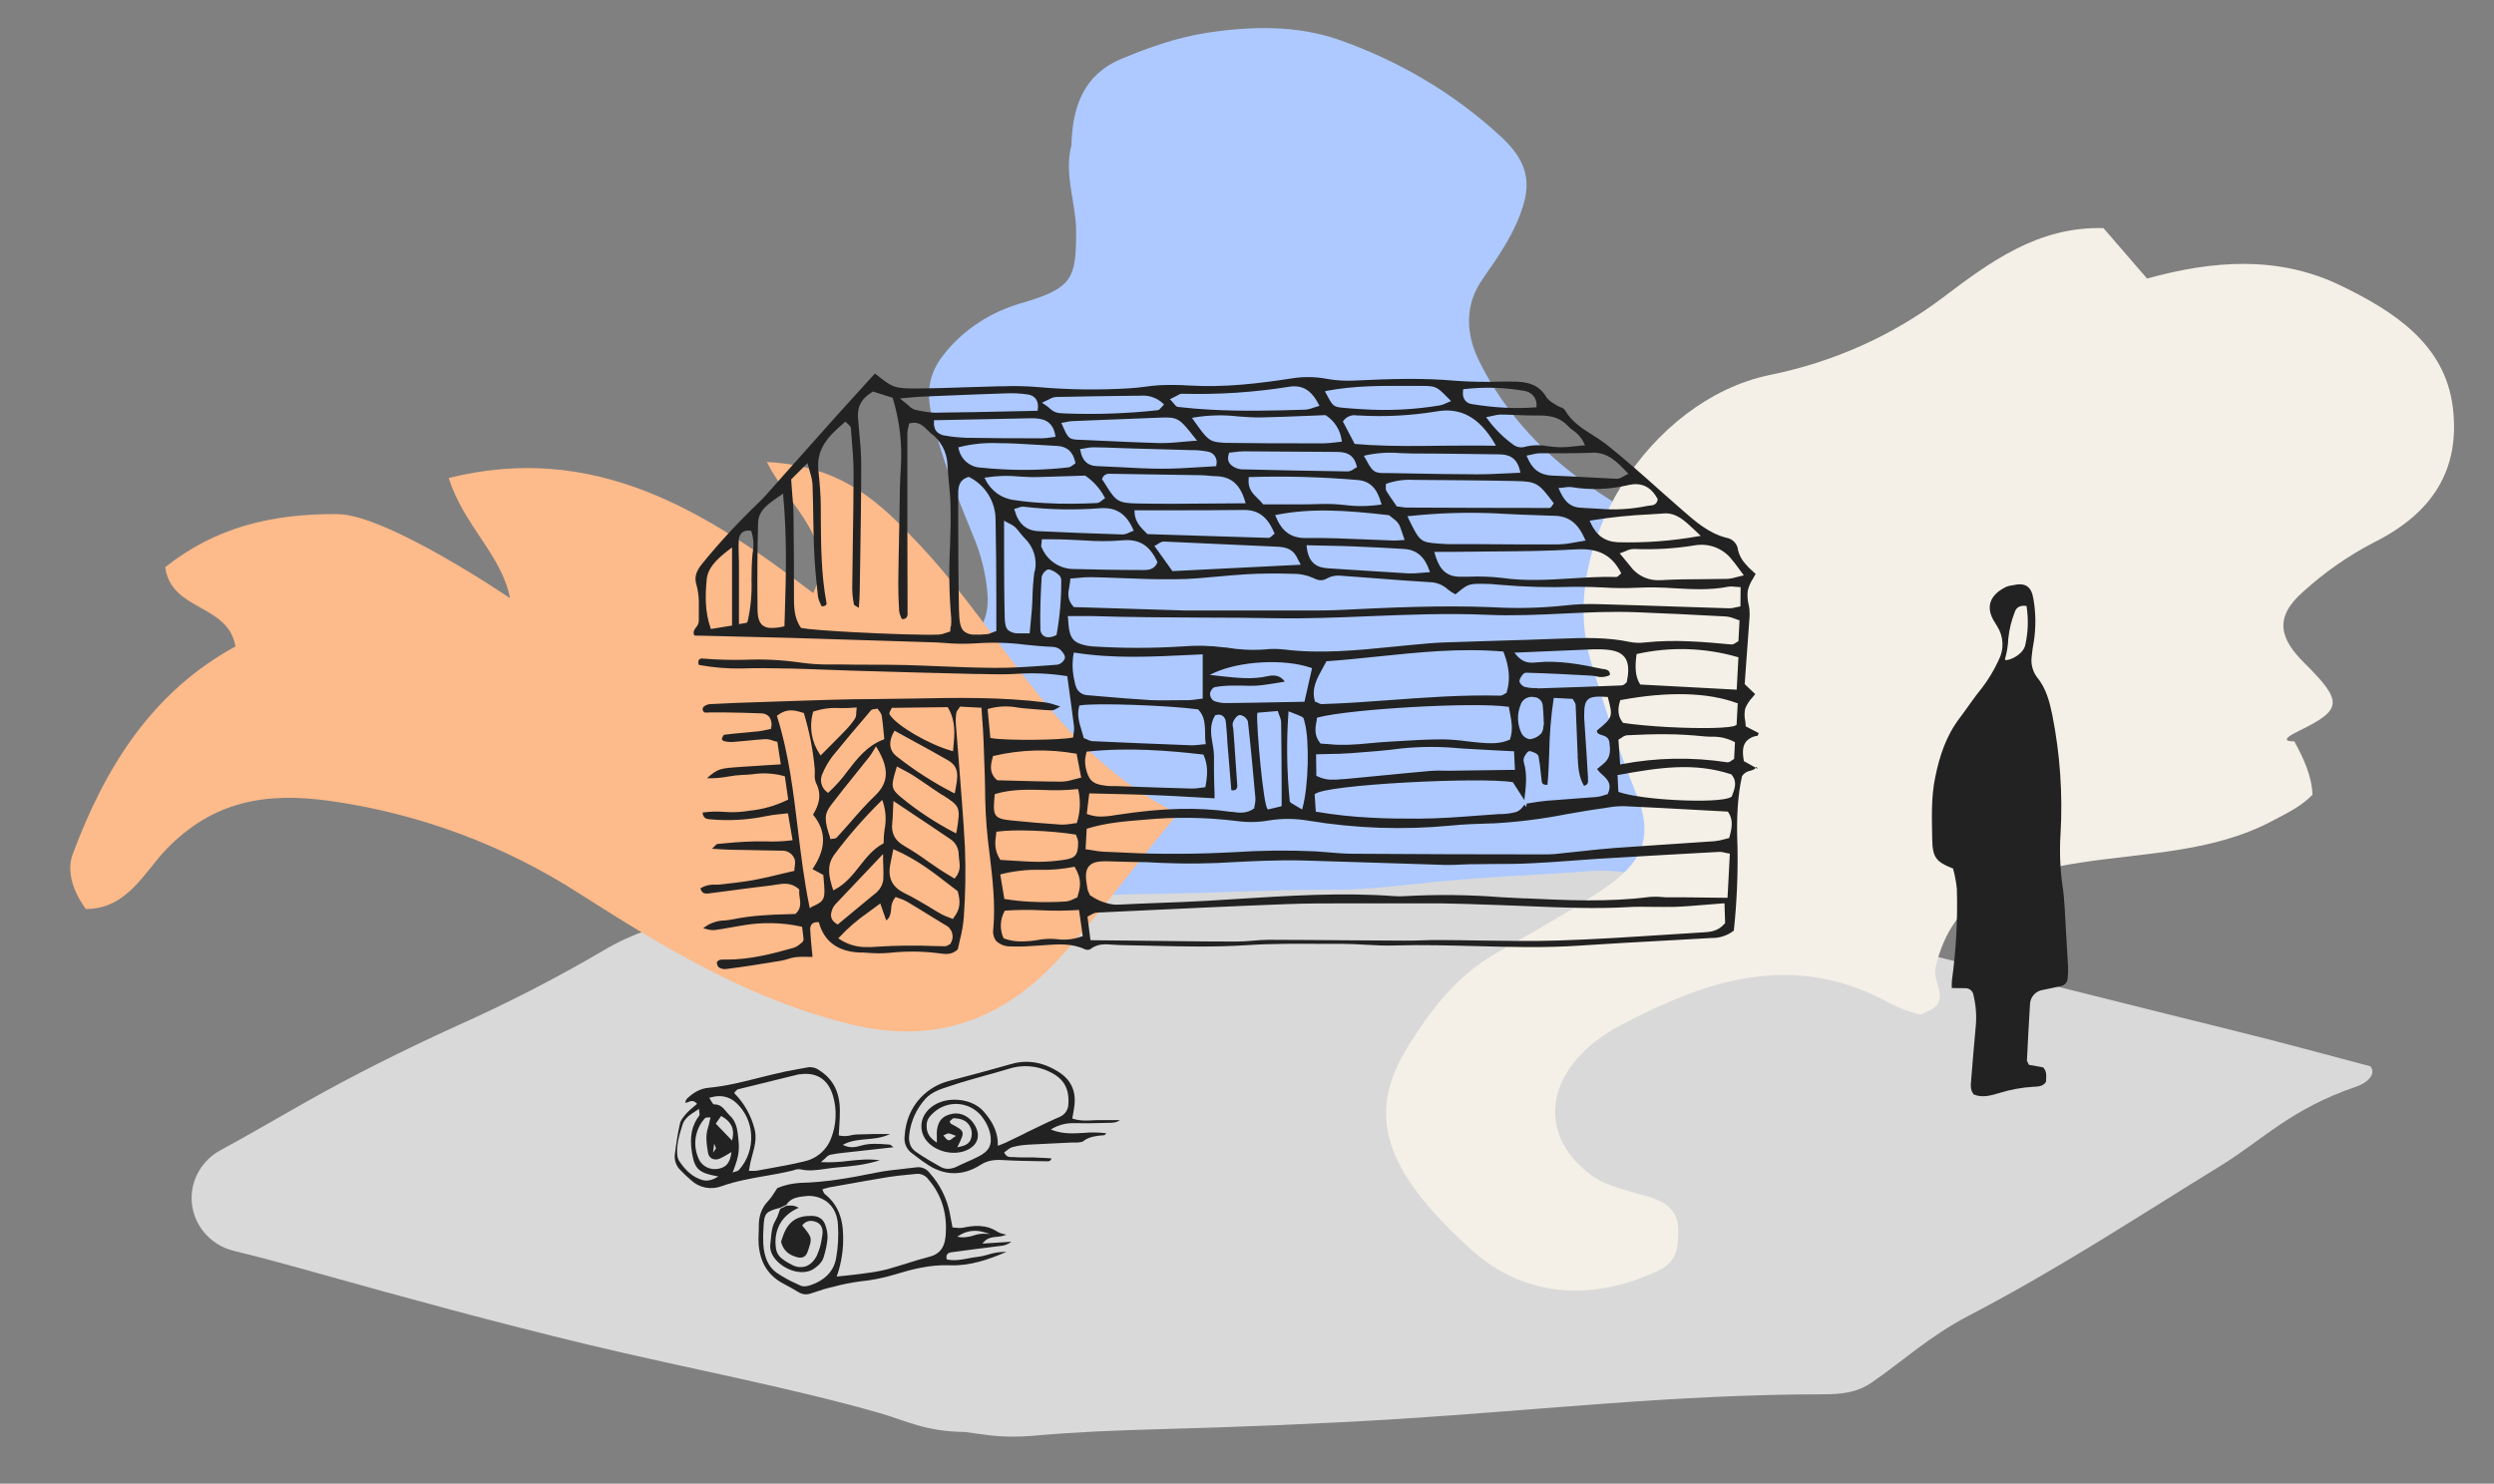 <?xml version="1.0" encoding="UTF-8"?> <svg xmlns="http://www.w3.org/2000/svg" width="689" height="410" viewBox="0 0 689 410" fill="none"><rect x="0" y="0" width="689" height="410" fill="#808080" stroke="none"/> <path d="M295.992 40.159C293.873 48.167 297.286 56.035 297.296 64.074C297.261 76.626 296.469 79.559 282.862 83.563C273.821 86.026 265.996 91.146 260.622 98.114C256.041 103.891 256.072 109.477 257.523 115.568C260.144 126.624 264.394 137.249 268.759 147.863C271.036 153.17 272.407 158.745 272.826 164.397C273.265 171.487 270.302 175.887 264.37 179.454C260.968 181.506 257.452 183.407 254.167 185.591C244.154 192.262 243.795 202.21 245.363 211.815C248.092 228.557 252.919 244.894 265.291 258.516C268.222 261.754 271.49 264.733 275.048 267.412C291.204 279.474 306.89 292.058 325.234 301.607C334.316 306.322 341.179 313.955 349.242 319.915C360.91 328.523 370.061 339.29 381.612 347.917C385.771 351.006 389.413 351.419 394.087 349.475C415.233 340.791 434.458 329.531 451.016 314.891C459.936 307.021 466.335 297.407 472.765 287.795C479.669 277.483 483.742 266.056 489.046 255.12C490.032 253.089 490.137 250.632 490.313 248.35C491.485 233.166 493.621 217.989 492.331 202.737C491.396 191.736 490.951 180.63 488.084 169.772C487.275 166.659 484.923 165.032 482.431 162.922C470.072 152.522 455.296 145.157 441.809 136.172C427.183 126.457 415.848 114.483 408.547 99.599C404.924 92.14 404.607 84.275 409.553 77.174C414.214 70.496 418.8 63.964 421.003 56.095C423.205 48.226 420.306 42.816 414.063 37.215C401.545 25.757 386.487 16.816 369.906 10.995C358.468 7.014 346.156 7.16 333.839 9.005C325.217 10.296 317.36 13.1 309.746 16.291C299.194 20.701 296.39 29.704 296.01 39.528" fill="#ADC9FF"></path> <path d="M654.814 294.655C642.818 291.504 630.603 288.122 617.863 284.983C591.562 278.5 565.543 271.864 539.241 265.42C510.451 258.361 482.687 250.982 456.732 242.783C450.651 240.905 444.261 240.235 437.923 240.81C424.285 241.847 410.351 242.321 396.867 243.667C387.168 244.627 377.533 245.934 367.128 245.883C353.015 245.819 339.055 246.677 324.93 246.882C293.791 247.305 262.974 249.316 231.784 249.726C203.558 250.085 181.657 253.698 166.916 262.538C153.68 270.305 140.021 277.327 126.001 283.574C111.259 290.299 97.339 297.282 84.727 304.405C76.792 308.881 69.093 313.424 60.926 317.848C56.057 320.486 52.935 325.535 52.935 331.072V331.072C52.935 338.043 57.838 344.031 64.614 345.671C72.602 347.605 80.242 349.714 87.883 351.858C112.183 358.673 136.791 365.399 162.425 371.574C189.047 377.98 217.915 383.297 243.074 390.509C250.182 392.546 255.686 395.634 266.553 395.711L272.113 396.479C276.668 397.109 281.281 397.141 285.861 396.728C297.048 395.72 308.577 395.263 319.964 394.955C342.43 394.353 364.934 393.456 386.886 392.085C425.748 389.638 463.583 385.308 503.702 385.308C508.924 385.308 513.184 384.744 516.981 382.118C525.962 375.943 532.929 369.307 543.847 363.606C569.327 350.295 590.612 336.189 613.193 322.328C625.304 314.897 632.72 306.493 651.054 300.241C653.851 299.293 656.636 296.885 654.839 294.63" fill="#D9D9D9"></path> <path d="M634.902 202.064C647.246 196.118 647.397 193.941 636.546 183.148C630.123 176.742 627.889 170.845 636.264 163.532C642.077 158.228 648.602 153.669 655.686 149.961C671.757 141.99 679.772 130.022 677.617 112.543C675.462 95.065 661.296 85.994 646.634 78.902C629.339 70.537 611.278 71.98 593.155 76.973L581.108 63.038C562.918 62.531 549.585 72.532 536.541 82.382C522.672 92.839 506.37 100.106 488.834 103.647C455.645 110.573 430.029 151.019 439.478 182.719C443.187 195.127 447.216 207.481 452.124 219.569C457.033 231.656 453.469 238.631 442.934 245.709C433.319 252.157 423.161 257.762 413.199 263.475C402.124 269.844 395.175 279.31 389.099 288.994C377.095 308.1 382.437 323.492 406.356 345.263C422.077 359.508 441.513 359.028 457.971 351.21C463.322 348.665 463.593 344.934 463.65 340.211C463.713 334.355 460.184 332.098 454.951 330.54C449.719 328.981 443.945 327.909 439.784 324.874C423.672 313.109 426.919 294.165 448.185 283.069C471.287 271.017 495.631 262.306 522.661 277.559C525.095 278.754 527.654 279.683 530.288 280.329C530.83 280.525 531.639 279.807 532.319 279.517C539.242 276.958 533.811 271.522 534.716 267.485C539.307 246.748 555.78 241.265 574.913 238.346C592.769 235.634 611.386 235.503 627.629 226.912C631.652 224.787 635.732 222.866 638.855 219.622C638.657 214.306 636.36 209.557 633.834 204.859C633.834 204.859 628.503 205.155 634.921 202.083" fill="#F4F0E7"></path> <path d="M93.417 142.062C74.849 141.916 59.483 145.772 45.641 156.727C47.252 168.958 63.074 166.804 65.042 178.636C41.909 191.288 29.004 212.083 20.074 236.094C17.378 243.351 23.729 251.188 23.729 251.188C35.078 251.253 39.931 240.952 45.865 234.769C58.976 221.177 73.619 218.958 90.698 221.264C115.525 224.686 139.305 233.514 160.365 247.126C183.89 262.141 207.344 276.391 235.424 283.149C259.845 289.015 278.172 280.65 292.693 264.793C303.479 253.01 313.131 239.549 325.391 224.841C292.103 208.537 277.579 175.621 254.235 150.749C243.258 139.026 232.86 128.715 211.834 127.668C218.727 141.053 231.424 149.328 224.663 163.904C195.067 141.314 164.395 121.994 123.959 132.091C128.143 145.306 138.529 153.247 140.905 165.298C140.905 165.298 106.931 142.192 93.326 142.083" fill="#FDBA8A"></path> <path d="M559.509 178.269C558.832 181.344 553.618 183.193 553.907 182.095C554.445 180.252 554.753 178.349 554.822 176.43C555.089 173.923 555.69 171.463 556.611 169.116C557.024 167.808 558.154 167.207 559.853 167.447C560.432 171.044 560.311 174.718 559.498 178.269L559.509 178.269ZM559.957 293.27C560.222 288.043 560.476 282.817 560.807 277.591C560.826 276.586 561.207 275.621 561.882 274.875C562.556 274.13 563.477 273.653 564.476 273.535C566.137 273.173 567.82 272.879 569.449 272.473C569.938 272.361 570.376 272.09 570.696 271.703C571.016 271.316 571.199 270.834 571.218 270.332C571.324 269.346 571.364 268.354 571.337 267.363C571.152 263.69 570.941 260.016 570.704 256.342C570.454 252.535 570.393 248.684 569.809 244.918C569.132 240.152 568.943 235.33 569.244 230.526C569.891 219.497 569.129 208.43 566.978 197.593C566.225 193.936 565.273 190.166 562.712 187.091C561.522 185.466 561.009 183.443 561.279 181.447C561.408 180.038 561.608 178.636 561.878 177.248C562.479 173.324 562.434 169.328 561.744 165.419C561.168 161.953 559.431 160.945 556.085 161.723C555.525 161.791 554.972 161.912 554.434 162.085C550.612 163.837 548.277 166.895 550.636 171.225C550.975 171.84 551.336 172.445 551.73 173.049C552.621 174.429 553.131 176.019 553.208 177.66C553.285 179.3 552.927 180.932 552.169 182.389C550.947 185.078 549.428 187.622 547.641 189.974C545.388 192.722 543.466 195.673 541.335 198.488C537.636 203.368 535.821 208.912 534.626 214.808C533.456 220.425 533.72 226.08 533.796 231.733C533.876 236.885 534.743 238.117 539.552 240.013C540.061 241.838 540.414 243.703 540.608 245.587C540.862 254.073 540.403 262.565 539.235 270.973C539.183 271.662 539.176 272.353 539.214 273.042C540.638 273.057 541.751 273.068 542.863 273.08C543.436 273.045 544.001 273.232 544.439 273.604C544.877 273.975 545.154 274.502 545.213 275.073C545.882 277.829 546.094 280.677 545.839 283.502C545.381 288.437 544.959 293.369 544.575 298.297C544.472 299.676 544.211 301.142 545.266 302.443C547.615 303.424 549.97 302.758 552.246 302.07C555.35 301.093 558.562 300.505 561.81 300.32C563.035 300.266 564.403 300.269 565.228 298.953C565.242 297.607 565.624 296.165 564.435 294.962L560.526 294.255C560.298 293.752 560.067 293.494 560.08 293.249" fill="#222222"></path> <path d="M478.556 219.742L478.415 220.123L478.317 220.188C476.784 221.276 469.919 221.461 462.815 221.08C456.767 220.754 450.556 219.992 447.336 218.904L447.096 218.828L446.857 214.139H447.172C458.584 212.029 468.102 210.68 478.143 213.933H478.241L478.307 214.009C480.026 215.924 479.242 217.968 478.556 219.763V219.742ZM477.697 231.436L477.643 231.643H477.437C477.067 231.719 476.697 231.817 476.349 231.926C475.479 232.187 474.587 232.365 473.683 232.459C469.419 232.764 465.165 233.036 460.912 233.318C456.082 233.634 451.121 233.96 446.193 234.319C443.136 234.548 440.047 234.885 437.055 235.211L432.464 235.69L431.17 235.831C429.994 235.988 428.81 236.079 427.624 236.103C408.608 236.103 391.431 236.038 373.818 235.929C371.447 235.929 369.032 235.712 366.704 235.516L363.44 235.265C355.863 234.92 348.272 235 340.704 235.505L337.984 235.635C332.708 235.886 327.301 235.984 321.427 235.929C316.695 235.929 311.897 235.679 307.285 235.461L304.891 235.363H304.771C303.847 235.3 302.929 235.18 302.02 235.004L300.235 234.721H299.909L300.214 229.01L300.453 228.945C305.392 227.444 310.244 226.976 316.075 226.53C324.584 225.713 333.156 225.83 341.639 226.878C344.57 227.289 347.546 227.241 350.461 226.737C354.137 226.133 357.889 226.156 361.558 226.802C374.5 228.934 387.663 229.388 400.721 228.151C404.387 227.77 408.14 227.661 411.773 227.542H412.459C419.28 227.17 426.067 226.319 432.769 224.996C436.163 224.398 439.676 223.789 443.158 223.321L444.245 223.147C445.699 222.887 447.175 222.763 448.652 222.777C455.636 223.092 462.467 223.462 469.702 223.865L477.317 224.278L477.414 224.409C478.97 226.508 478.426 229.043 477.741 231.458L477.697 231.436ZM477.252 248.102L465.753 247.972H461.02C460.389 247.972 459.77 247.972 459.128 247.885C457.945 247.776 456.753 247.776 455.57 247.885C444.289 249.321 432.834 248.788 421.749 248.266H421.097L414.7 247.939C405.843 247.248 396.949 247.15 388.079 247.645C387.142 247.715 386.2 247.715 385.262 247.645C370.674 246.558 355.89 247.537 341.628 248.429C338.973 248.603 336.32 248.766 333.665 248.918C329.151 249.179 324.538 249.353 320.088 249.516C316.422 249.658 312.626 249.799 308.894 249.995H307.937C305.595 249.734 303.354 248.901 301.41 247.569L301.063 247.363V247.254C300.986 247.057 300.898 246.865 300.801 246.677C300.638 246.373 300.517 246.047 300.442 245.709C299.877 242.728 299.746 240.629 300.823 239.388C301.899 238.148 303.565 237.898 307.002 238.04C308.895 238.116 310.787 238.148 312.691 238.192C315.346 238.192 318.066 238.268 320.785 238.453C327.565 238.748 334.356 238.671 341.127 238.225C343.706 238.094 346.371 237.963 348.993 237.876C352.257 237.779 356.162 237.681 360.024 237.789C366.848 237.985 373.666 238.196 380.476 238.42C386.749 238.631 393.029 238.83 399.317 239.019C400.688 239.019 402.091 239.019 403.451 238.921C404.354 238.921 405.268 238.823 406.182 238.812C408.151 238.812 410.12 238.812 412.099 238.758C415.798 238.758 419.627 238.757 423.391 238.54C426.927 238.388 430.528 238.116 434.01 237.855C436.425 237.67 438.839 237.485 441.254 237.333C452.992 236.625 464.882 235.962 474.977 235.407C475.49 235.402 476 235.475 476.49 235.624C476.806 235.69 477.165 235.777 477.578 235.853H477.894L477.252 248.102ZM476.468 255.217C474.64 257.393 472.4 257.545 470.43 257.664H470.289C466.841 257.871 463.403 258.1 459.955 258.317C450.273 258.948 440.254 259.601 430.387 259.906C423.196 260.134 415.874 260.003 408.803 259.906C405.267 259.851 401.612 259.786 398.011 259.775C396.314 259.775 394.585 259.775 392.91 259.851C391.235 259.927 389.45 259.949 387.71 259.938L372.131 259.84C365.049 259.786 357.729 259.721 350.527 259.71C349.059 259.71 347.557 259.829 346.11 259.949C344.663 260.069 343.097 260.188 341.585 260.188C331.99 260.188 322.514 260.036 312.473 259.927L301.258 259.818L300.432 253.291L300.66 253.183C300.975 253.041 301.236 252.889 301.486 252.747C301.914 252.46 302.401 252.274 302.911 252.203L310.636 251.834C325.245 251.138 340.345 250.419 355.238 249.854C360.884 249.636 366.627 249.636 372.175 249.636H379.181C385.349 249.636 391.713 249.636 397.968 249.636C402.787 249.712 407.672 249.875 412.404 250.049L415.874 250.169C418.278 250.245 420.682 250.354 423.076 250.452C431.779 250.811 440.743 251.181 449.587 250.681C451.948 250.539 454.352 250.572 456.669 250.604C458.638 250.604 460.673 250.659 462.664 250.604C465.633 250.496 468.57 250.245 471.693 249.984L476.044 249.636H476.414L476.588 255.076L476.468 255.217ZM298.865 258.774C296.641 259.594 294.249 259.851 291.902 259.525C290.489 259.392 289.067 259.417 287.66 259.601C285.602 260.018 283.504 260.201 281.405 260.145C280.038 260.085 278.688 259.817 277.402 259.351L277.259 259.296L277.195 259.155C276.682 257.993 276.444 256.728 276.497 255.459C276.549 254.19 276.893 252.95 277.499 251.834L277.597 251.638H277.803C281.102 251.413 284.412 251.384 287.714 251.551C291.063 251.715 294.42 251.69 297.766 251.475H298.103L299.126 258.709L298.865 258.774ZM276.335 241.651L276.628 241.564C280.183 240.672 283.843 240.269 287.507 240.368C290.555 240.426 293.601 240.156 296.591 239.563L296.852 239.497L296.983 239.726C298.963 242.989 298.462 245.339 297.657 247.852V248.026H297.494C297.244 248.124 296.983 248.254 296.711 248.385C296.037 248.76 295.299 249.007 294.535 249.114C291.236 249.334 287.927 249.359 284.625 249.19C282.314 249.073 280.012 248.83 277.728 248.461H277.467L276.335 241.651ZM276.27 237.485C274.606 234.83 274.889 232.677 275.182 230.599L275.28 229.805H275.552C280.208 229.141 290.444 229.522 297.015 230.61H297.233L297.298 230.816C297.298 230.979 297.418 231.153 297.494 231.328C297.708 231.766 297.831 232.243 297.853 232.731C297.853 236.31 297.092 237.169 293.817 237.626C291.538 237.97 289.236 238.148 286.931 238.159C285.55 238.159 284.178 238.094 282.786 238.018L279.719 237.833L276.574 237.637H276.389L276.27 237.485ZM274.823 219.687V219.448L275.052 219.383C279.403 218.067 283.896 218.197 288.247 218.295C291.341 218.461 294.444 218.388 297.527 218.077H297.842L297.918 218.382C298.57 221.32 298.44 224.377 297.538 227.248L297.472 227.487H297.222C296.787 227.487 296.362 227.596 295.938 227.661C295.047 227.819 294.145 227.892 293.24 227.879H293.153C288.639 227.585 284.015 227.194 279.424 226.726C274.453 226.215 274.236 225.453 274.79 219.687H274.823ZM274.268 209.092L274.323 208.885H274.529C281.956 207.13 289.665 206.915 297.179 208.254H297.418L298.701 214.901L298.364 214.966C297.722 215.108 297.146 215.271 296.591 215.412C295.556 215.748 294.48 215.946 293.392 216C289.041 216 284.57 215.858 280.273 215.749L275.639 215.63H275.509L275.399 215.543C273.387 213.78 273.495 211.692 274.311 209.092H274.268ZM297.069 189.303L296.917 188.52C296.269 185.968 296.15 183.31 296.569 180.709L296.645 180.372H296.983C307.644 182.037 318.055 181.514 329.086 180.971L332.262 180.818V193.089H331.946L330.684 193.253C329.925 193.381 329.158 193.461 328.389 193.492H326.3C323.678 193.492 320.959 193.59 318.294 193.492H318.087C313.333 193.209 308.503 192.806 303.836 192.404L300.301 192.099C299.524 192.049 298.786 191.738 298.208 191.217C297.63 190.696 297.243 189.995 297.113 189.227L297.069 189.303ZM355.966 196.571L356.423 196.744C356.858 196.929 357.26 197.071 357.619 197.212C358.366 197.473 359.093 197.786 359.795 198.148C360.154 198.355 360.253 198.822 360.351 199.236C360.351 199.355 360.35 199.464 360.426 199.573C361.786 204.414 361.514 217.24 359.849 223.234L359.73 223.691L358.566 223.016C357.87 222.614 357.217 222.233 356.575 221.82C356.465 221.719 356.381 221.593 356.328 221.453C356.275 221.314 356.256 221.163 356.271 221.015V220.982C355.493 213.046 355.38 205.059 355.934 197.104L355.966 196.571ZM349.157 194.134L346.295 194.188C343.847 194.188 341.324 194.297 338.843 194.286H338.289C337.294 194.24 336.31 194.046 335.373 193.709C335.038 193.502 334.762 193.212 334.572 192.867C334.381 192.523 334.282 192.134 334.285 191.741C334.285 191.099 334.959 190.011 335.634 189.88C337.21 189.596 338.809 189.458 340.41 189.467C341.357 189.467 342.303 189.467 343.217 189.467C344.565 189.543 345.916 189.543 347.264 189.467C349.124 189.325 350.962 189.021 352.909 188.705L354.943 188.368C353.856 186.834 352.344 186.366 350.201 186.856C345.948 187.824 341.759 187.324 337.342 186.856L335.471 186.638L334.187 186.497L335.362 185.953C342.553 182.635 354.824 181.982 362.167 184.539L362.471 184.648L360.372 193.927L349.157 194.134ZM347.372 197.256V196.951L353.008 196.483L353.094 196.766C353.203 197.104 353.323 197.43 353.442 197.734C353.715 198.317 353.881 198.943 353.932 199.584C354.019 205.393 354.041 211.104 354.073 217.164V222.788L350.309 223.691L350.168 223.56C349.015 222.472 347.078 200.867 347.318 197.256H347.372ZM300.92 219.252H301.247L306.774 219.383C310.897 219.481 314.78 219.568 318.74 219.72C322.7 219.872 326.736 220.112 330.63 220.329L335.536 220.612C335.536 219.524 335.536 218.371 335.46 217.283C335.394 214.542 335.33 211.953 335.384 209.32C335.374 208.055 335.239 206.795 334.982 205.556C334.547 203 334.1 200.345 335.645 197.756L335.71 197.637H335.841C336.145 197.517 336.472 197.468 336.798 197.493C337.124 197.517 337.44 197.615 337.723 197.778C338.003 197.992 338.233 198.267 338.395 198.581C338.557 198.895 338.647 199.242 338.658 199.595C338.833 201.085 338.93 202.597 339.028 204.077C339.028 204.871 339.127 205.676 339.192 206.47C339.409 209.146 339.627 211.833 339.844 214.477L340.17 218.349C340.385 218.412 340.611 218.428 340.832 218.396C341.053 218.364 341.266 218.285 341.455 218.164C341.61 217.978 341.721 217.759 341.78 217.523C341.838 217.288 341.842 217.042 341.791 216.805C341.563 213.16 341.302 209.451 341.041 205.861L340.736 201.694C340.736 201.498 340.682 201.281 340.649 201.063C340.491 200.557 340.491 200.014 340.649 199.508C340.921 198.877 341.737 197.582 342.574 197.593C343.061 197.666 343.52 197.868 343.902 198.178C344.285 198.488 344.577 198.895 344.75 199.356C345.555 206.503 346.219 213.791 346.828 220.601C346.853 221.238 346.788 221.876 346.633 222.494C346.575 222.741 346.531 222.98 346.502 223.212V223.364L346.371 223.462C344.315 224.931 342.162 224.616 340.28 224.333H339.942C330.847 223.027 321.155 223.245 308.525 225.192L307.916 225.279C306.482 225.553 305.024 225.673 303.564 225.638C302.52 225.585 301.489 225.376 300.507 225.018L300.235 224.931L300.92 219.252ZM299.539 204.022L299.365 203.957V203.772C299.202 203.152 299.017 202.543 298.821 201.923C298.157 199.747 297.461 197.571 298.146 195.145L298.212 194.928H298.429C302.585 194.199 322.885 194.928 330.848 196.016H330.979L331.065 196.103C332.816 197.93 332.871 200.15 332.925 202.488C332.925 203.391 332.926 204.327 333.078 205.295V205.665H332.708L331.174 205.828C330.525 205.919 329.871 205.963 329.216 205.959C318.588 205.556 309.863 205.186 301.758 204.816C301.25 204.751 300.758 204.589 300.312 204.338C300.072 204.218 299.811 204.098 299.539 203.99V204.022ZM299.92 208.928C299.985 208.667 300.05 208.352 300.137 207.949L300.191 207.688H300.453C311.886 206.492 322.939 207.427 332.24 208.493H332.447L332.523 208.678C333.785 211.496 333.611 214.172 333.034 217.305L332.98 217.566H332.719L331.631 217.708C330.866 217.845 330.091 217.914 329.314 217.914C323.353 217.751 317.293 217.544 311.429 217.338L308.362 217.229H306.86C306.338 217.229 305.773 217.164 305.283 217.098C301.878 216.685 300.725 215.63 299.952 212.181C299.81 211.465 299.748 210.735 299.768 210.005C299.789 209.638 299.848 209.273 299.942 208.918L299.92 208.928ZM294.992 170.625V170.255H297.723C299.191 170.255 300.573 170.255 301.943 170.255C312.049 170.571 322.329 170.625 332.283 170.669C338.81 170.669 345.577 170.734 352.224 170.843C361.003 170.995 369.924 170.636 378.539 170.277C389.113 169.853 400.036 169.418 410.806 169.896C417.8 170.212 424.947 169.896 431.779 169.559C438.436 169.243 445.323 168.917 452.122 169.189C459.802 169.483 467.951 169.874 476.893 170.364C477.69 170.45 478.471 170.652 479.21 170.962C479.569 171.093 479.939 171.234 480.298 171.343L480.57 171.43L480.265 177.196L480.08 177.294C479.841 177.424 479.634 177.555 479.449 177.674C479.137 177.922 478.758 178.071 478.361 178.099C470.974 177.413 462.609 176.641 454.428 177.544C453.018 177.716 451.591 177.664 450.197 177.391C444.094 176.097 437.926 176.217 431.072 176.489C425.013 176.728 418.856 176.913 412.894 177.087C408.162 177.228 403.43 177.37 398.752 177.544C396.196 177.631 393.595 177.881 391.071 178.121L389.853 178.229L384.762 178.73C374.971 179.709 364.822 180.731 354.737 179.48C352.93 179.273 351.105 179.273 349.298 179.48C345.727 179.726 342.14 179.536 338.615 178.915H338.266C334.425 178.411 330.542 178.316 326.681 178.632C318.422 179.164 310.138 179.164 301.878 178.632H301.802C300.88 178.57 299.968 178.406 299.082 178.142C296.069 177.283 295.242 175.749 295.057 170.701L294.992 170.625ZM295.416 161.998C295.525 161.411 295.634 160.802 295.688 160.171V159.855H295.993L297.787 159.703C299.008 159.559 300.235 159.49 301.464 159.496C304.238 159.551 307.046 159.659 309.765 159.757C314.715 159.953 319.839 160.149 324.865 160.062C328.814 160.062 332.838 159.649 336.722 159.301C339.354 159.061 342.075 158.822 344.762 158.669C348.439 158.463 352.376 158.43 357.206 158.571C359.076 158.54 360.931 158.911 362.646 159.659C364.212 160.432 365.267 160.66 366.725 159.779C367.759 159.229 368.93 158.987 370.098 159.083H370.206C373.579 159.311 376.94 159.572 380.302 159.834C385.339 160.225 390.539 160.628 395.663 160.921C397.288 161.097 398.814 161.791 400.014 162.901C400.655 163.423 401.351 163.871 402.091 164.239C405.529 161.4 405.681 161.346 409.423 161.324C411.045 161.322 412.664 161.413 414.275 161.596C421.068 162.196 427.89 162.385 434.705 162.161H436.271C438.447 162.161 440.754 162.238 442.941 162.347C445.986 162.551 449.04 162.577 452.089 162.423C455.591 162.257 459.101 162.304 462.598 162.564C467.515 162.847 472.552 163.119 477.491 162.129C478.021 162.047 478.56 162.047 479.09 162.129C479.481 162.129 479.938 162.216 480.537 162.238H480.873L480.819 167.579L480.526 167.633C480.2 167.688 479.874 167.764 479.569 167.829C478.96 168.003 478.33 168.095 477.697 168.101L463.218 167.633C456.212 167.394 448.967 167.155 441.841 166.959C438.642 166.84 435.438 166.963 432.258 167.329C425.61 168.034 418.914 168.191 412.241 167.797C398.001 167.22 383.88 167.895 370.228 168.558C367.116 168.711 363.962 168.71 360.916 168.71H358.49H338.266H328.15H327.856H327.443L301.432 167.905L296.668 167.764L296.558 167.655C294.731 165.643 295.068 163.815 295.47 161.868L295.416 161.998ZM287.714 151.305C287.619 150.948 287.619 150.573 287.714 150.217C287.714 149.977 287.779 149.706 287.801 149.379V149.031H290.314C291.793 149.031 293.284 149.031 294.785 149.118C296.286 149.205 297.94 149.238 299.485 149.336C302.917 149.608 306.365 149.608 309.797 149.336C314.573 148.835 317.521 150.565 319.665 155.145L319.729 155.286V155.428C318.924 157.506 317.042 157.516 315.922 157.527C308.938 157.527 301.998 157.386 296.732 157.244H296.396C294.538 157.196 292.735 156.607 291.207 155.55C289.679 154.494 288.492 153.014 287.791 151.294L287.714 151.305ZM291.858 175.314V175.488L291.696 175.564C291.024 175.917 290.278 176.103 289.52 176.108C289.137 176.091 288.764 175.983 288.432 175.792C288.104 175.575 287.838 175.277 287.661 174.926C287.484 174.575 287.401 174.184 287.421 173.791C287.279 169.026 287.507 164.294 287.768 159.453C287.918 158.776 288.304 158.175 288.856 157.756C288.98 157.622 289.132 157.516 289.301 157.447C289.47 157.377 289.653 157.345 289.836 157.353C290.824 157.621 291.73 158.134 292.468 158.843L292.697 159.029C293.058 159.467 293.234 160.029 293.186 160.595C293.207 165.53 292.781 170.456 291.914 175.314H291.858ZM286.757 146.779C283.493 146.605 281.317 144.701 280.295 140.981L280.197 140.633L280.556 140.535C280.86 140.459 281.144 140.372 281.394 140.285C281.844 140.081 282.336 139.992 282.829 140.024C289.859 140.852 296.954 140.991 304.011 140.437C308.362 140.154 311.136 141.971 313.05 146.301L313.202 146.66L312.843 146.79C312.539 146.899 312.245 147.029 311.962 147.16C311.406 147.476 310.784 147.658 310.146 147.693C301.78 147.432 294.143 147.138 286.8 146.779H286.757ZM285.789 157.864C285.474 160.242 285.288 162.636 285.233 165.034C285.233 166.274 285.125 167.525 285.038 168.754C284.951 169.983 284.799 171.55 284.658 172.899C284.603 173.508 284.538 174.106 284.483 174.704V175.02H284.168C283.08 175.02 282.1 175.02 281.339 175.02C280.331 175.078 279.335 174.773 278.532 174.161C277.781 173.443 277.608 172.279 277.564 170.495C277.412 164.544 277.401 158.648 277.39 152.414C277.39 149.825 277.39 147.189 277.39 144.506V143.875L277.934 144.19C278.326 144.418 278.663 144.603 279.022 144.756C279.551 144.994 280.039 145.313 280.469 145.702C280.954 146.199 281.408 146.726 281.829 147.28C282.241 147.809 282.68 148.318 283.145 148.803C284.331 149.956 285.206 151.391 285.687 152.974C286.168 154.556 286.241 156.235 285.897 157.854L285.789 157.864ZM275.019 174.454C274.508 174.639 274.137 174.791 273.854 174.911C273.509 175.073 273.143 175.187 272.767 175.248C271.552 175.365 270.332 175.408 269.112 175.379C268.111 175.406 267.13 175.087 266.337 174.476C265.249 173.475 264.988 171.648 264.923 168.417C264.76 160.41 264.739 152.273 264.717 144.397C264.717 141.83 264.717 139.262 264.717 136.695C264.717 134.9 264.717 132.67 267.535 131.81H267.676L267.817 131.876C270.007 132.985 271.843 134.684 273.119 136.781C274.396 138.878 275.06 141.29 275.04 143.744C275.192 150.87 275.225 158.158 275.247 165.197C275.247 168.17 275.247 171.158 275.247 174.161V174.411L275.019 174.454ZM262.629 173.084C262.585 173.461 262.551 173.852 262.53 174.259V174.52L262.28 174.585C261.91 174.683 261.573 174.802 261.257 174.911C260.657 175.159 260.023 175.313 259.376 175.368C255.503 175.542 244.929 175.194 235.845 174.704C229.155 174.345 223.281 173.91 221.475 173.562H221.334L221.246 173.443C219.321 170.701 219.332 167.547 219.343 164.501V164.065C219.343 157.288 219.342 150.01 219.223 142.689C219.223 140.513 219.016 138.337 218.831 136.096C218.744 135.009 218.657 133.834 218.581 132.626V132.463L223.095 127.97L223.248 128.59C223.422 129.319 223.618 129.972 223.792 130.57C224.143 131.628 224.37 132.723 224.466 133.834C224.575 136.738 224.629 139.697 224.673 142.536C224.716 145.376 224.771 148.672 224.89 151.74C225.075 156.168 225.499 160.595 225.978 164.794C226.099 165.507 226.33 166.197 226.663 166.839L226.968 167.536C227.409 167.584 227.852 167.464 228.208 167.198C228.278 167.092 228.324 166.971 228.341 166.845C228.358 166.719 228.345 166.59 228.306 166.469C226.87 158.746 226.816 150.837 226.761 143.189V140.274C226.761 136.76 226.424 133.257 226.087 129.983C225.466 123.902 228.992 120.388 233.311 116.733L233.572 116.504L233.8 116.754C234.018 116.983 234.224 117.168 234.398 117.32C234.747 117.636 235.029 117.886 235.051 118.234C235.127 119.235 235.214 120.236 235.29 121.226C235.551 124.304 235.823 127.491 235.812 130.635C235.812 137.097 235.703 143.69 235.605 150.032C235.551 154.144 235.486 158.256 235.443 162.379C235.442 163.951 235.602 165.518 235.921 167.057C235.921 167.187 236.378 167.438 236.726 167.644L237.27 167.971C237.27 167.514 237.324 167.079 237.357 166.665C237.433 165.49 237.498 164.49 237.509 163.402L237.64 155.004C237.781 146.235 237.923 137.163 237.923 128.242C237.923 125.403 237.662 122.498 237.401 119.691C237.27 118.223 237.129 116.754 237.031 115.286C236.824 112.24 238.118 110.02 241.045 108.28L241.175 108.193L246.67 109.955V110.14C248.58 116.44 249.318 123.036 248.845 129.602C248.606 133.192 248.562 136.869 248.518 140.415L248.453 144.767L248.388 147.715C248.301 152.164 248.203 156.777 248.159 161.313C248.159 163.695 248.225 166.165 248.41 168.863C248.484 169.433 248.65 169.988 248.9 170.506C248.965 170.69 249.04 170.864 249.106 171.039C249.307 171.084 249.515 171.087 249.718 171.047C249.92 171.008 250.111 170.927 250.281 170.81C250.449 170.627 250.576 170.409 250.653 170.173C250.729 169.937 250.755 169.687 250.727 169.439C250.727 160.925 250.706 152.404 250.662 143.875C250.662 135.861 250.662 127.84 250.662 119.811C250.683 119.196 250.777 118.587 250.945 117.995C251.01 117.744 251.075 117.494 251.119 117.266V117.037L251.336 116.983C253.74 116.352 255.035 117.657 256.189 118.811C256.48 119.118 256.788 119.408 257.113 119.681C258.45 120.657 259.557 121.915 260.354 123.366C261.151 124.818 261.619 126.427 261.726 128.079C261.813 129.765 261.976 131.484 262.128 133.148C262.335 135.324 262.552 137.5 262.596 139.752C262.672 143.614 262.596 147.519 262.444 151.305C262.111 157.788 262.223 164.287 262.78 170.756C262.84 171.543 262.818 172.334 262.716 173.116L262.629 173.084ZM216.503 173.116C215.319 173.413 214.101 173.552 212.88 173.53C212.098 173.532 211.336 173.284 210.705 172.823C209.747 172.061 209.313 170.712 209.28 168.471C209.182 160.258 209.225 152.153 209.432 144.473C209.519 141.068 212.151 139.273 215.48 136.999L216.372 136.39V136.999C217.46 148.705 217.134 159.551 216.808 170.038L216.71 173.073L216.503 173.116ZM249.519 110.021L251.967 109.814C253.055 109.716 253.74 109.651 254.437 109.629L258.321 109.455C264.696 109.194 271.288 108.911 277.771 108.704C279.855 108.606 281.942 108.712 284.004 109.02C286.06 109.346 287.04 110.869 286.703 113.219L286.648 113.523H286.344L279.109 113.676C272.495 113.817 265.674 113.969 258.94 114.035C258.603 114.035 258.266 114.035 257.929 114.035C256.187 113.902 254.459 113.629 252.761 113.219C252.087 112.976 251.48 112.577 250.988 112.055C250.564 111.685 250.03 111.228 249.334 110.695L248.595 110.119L249.519 110.021ZM288.453 111C288.997 110.771 289.433 110.554 289.813 110.358C290.376 110.011 291.007 109.788 291.663 109.705C299.354 109.531 307.186 109.433 314.747 109.346H315.095C316.229 109.247 317.37 109.391 318.445 109.766C319.519 110.141 320.503 110.739 321.329 111.522L321.59 111.783L321.329 112.044C321.132 112.235 320.946 112.439 320.774 112.653C320.447 113.023 320.198 113.317 319.839 113.36C311.531 114.261 303.169 114.566 294.818 114.274C293.97 114.274 293.132 114.176 292.283 114.111C291.369 113.902 290.537 113.429 289.89 112.751C289.455 112.403 288.965 112 288.41 111.663L287.866 111.293L288.453 111ZM324.353 109.749C324.929 109.444 325.441 109.161 325.974 108.911C326.223 108.815 326.492 108.781 326.757 108.813C336.612 109.077 346.471 108.426 356.205 106.866C359.85 106.333 362.265 107.801 364.321 111.761L364.528 112.153L364.103 112.272C363.635 112.403 363.211 112.544 362.82 112.675C362.095 112.962 361.333 113.141 360.557 113.208C352.409 113.458 343.445 113.719 334.384 113.208C331.425 113.045 328.465 112.805 325.506 112.457C325.017 112.457 324.669 111.99 324.234 111.457C324.015 111.184 323.782 110.923 323.537 110.673L323.189 110.325L324.353 109.749ZM366.486 108.008C374.177 106.561 381.574 106.605 388.721 106.648H393.073C396.717 106.648 397.065 106.996 399.807 109.749L400.895 110.836L400.384 111.032L399.578 111.391C399.037 111.676 398.458 111.884 397.86 112.011C390.846 113.184 383.722 113.549 376.625 113.099C374.852 113.001 373.013 112.871 371.12 112.697C368.324 112.446 368.215 112.229 366.366 108.77L366.029 108.149L366.486 108.008ZM412.948 122.618L413.274 123.173H412.633C407.727 123.075 402.907 123.173 398.24 123.173C391.528 123.26 385.12 123.336 378.658 122.988C377.266 122.912 375.853 122.814 374.449 122.694H374.253L370.989 116.471L371.12 116.287C371.548 115.701 372.136 115.251 372.813 114.99C373.491 114.73 374.228 114.67 374.938 114.818H375.482C382.55 115.227 389.642 114.862 396.63 113.73C403.473 112.457 408.651 115.275 412.948 122.585V122.618ZM404.245 107.529H404.517C410.115 106.881 415.778 107.057 421.325 108.051C422.279 108.227 423.133 108.753 423.718 109.526C424.304 110.299 424.58 111.263 424.491 112.229V112.566H424.164C421.293 112.786 418.412 112.815 415.537 112.653C412.519 112.484 409.511 112.15 406.53 111.652C405.159 111.424 403.821 110.303 404.202 107.812L404.245 107.529ZM433.161 117.734C433.604 118.175 434.08 118.583 434.585 118.952C435.956 119.861 437.036 121.145 437.697 122.651L437.871 123.097H437.392C436.652 123.151 435.956 123.227 435.271 123.303C433.878 123.485 432.476 123.583 431.072 123.597C429.944 123.567 428.818 123.476 427.699 123.325C425.504 122.888 423.239 122.955 421.074 123.521C420.764 123.61 420.439 123.644 420.117 123.619C419.401 123.591 418.708 123.353 418.126 122.934C415.356 120.927 412.916 118.501 410.893 115.743L410.565 115.286L411.121 115.177C411.73 115.068 412.208 114.948 412.643 114.851C413.254 114.683 413.882 114.585 414.514 114.557C415.972 114.557 417.419 114.633 418.866 114.687C421.041 114.775 423.272 114.861 425.469 114.818C428.842 114.818 431.214 115.645 433.15 117.69L433.161 117.734ZM439.677 125.087C444.159 124.903 446.77 127.655 449.522 130.581L449.87 130.94L449.413 131.147C449.043 131.321 448.706 131.506 448.412 131.68C447.909 132.039 447.32 132.257 446.705 132.311C443.844 132.191 440.95 132.039 438.154 131.876C435.14 131.713 432.019 131.538 428.94 131.429H428.743C425.404 131.245 423.304 129.711 421.901 126.306L421.728 125.903L422.162 125.816C422.652 125.729 423.076 125.631 423.457 125.544C424.075 125.377 424.71 125.279 425.35 125.251C427.156 125.251 428.962 125.251 430.79 125.251C433.716 125.251 436.739 125.25 439.709 125.131L439.677 125.087ZM457.887 137.815L457.953 137.924V138.055C457.692 139.556 456.549 139.654 455.711 139.719C455.477 139.734 455.245 139.767 455.016 139.817C450.584 140.725 446.043 140.982 441.537 140.579L439.209 140.448C438.306 140.448 437.414 140.328 436.511 140.285C433.248 140.111 431.779 137.663 430.746 135.281L430.549 134.824H431.05C431.463 134.824 431.845 134.737 432.204 134.693C432.842 134.574 433.493 134.545 434.139 134.606C439.286 135.46 444.551 135.286 449.631 134.095C453.34 133.17 456.06 134.4 457.92 137.859L457.887 137.815ZM459.563 141.884C463.044 141.634 465.274 143.744 468.091 146.409L469.321 147.573L469.865 148.074L469.137 148.194C461.901 149.488 454.553 150.042 447.205 149.847H446.965C443.31 149.651 441.025 147.987 439.35 144.321L439.165 143.896L439.611 143.809C444.991 142.931 450.419 142.372 455.864 142.134L459.574 141.895L459.563 141.884ZM398.654 152.491H402.439C405.63 152.447 408.818 152.414 412.002 152.393C419.671 152.338 427.613 152.284 435.38 151.816C441.537 151.446 445.247 153.35 447.76 158.18L447.89 158.441L447.673 158.626C447.455 158.811 447.303 158.963 447.183 159.072C447.063 159.181 446.791 159.453 446.541 159.442C442.386 159.322 438.154 159.583 434.064 159.844C427.83 160.225 421.379 160.628 414.983 159.703C411.976 159.351 408.946 159.239 405.921 159.366C405.072 159.366 404.223 159.366 403.364 159.366H402.831C398.708 159.148 397.294 156.178 396.38 152.98L396.25 152.523L398.654 152.491ZM389.037 143.08L388.808 142.613H389.331C397.242 141.762 405.205 141.511 413.154 141.862L415.494 141.993C418.877 142.177 422.315 142.286 425.633 142.406L429.702 142.547C433.466 142.689 435.989 144.669 437.849 148.966L438.034 149.39L437.577 149.455C436.728 149.586 435.935 149.727 435.152 149.869C433.605 150.195 432.032 150.388 430.452 150.445C422.782 150.445 414.994 150.445 407.455 150.369H400.928C400.297 150.369 399.655 150.369 398.904 150.315L397.468 150.217C392.398 149.847 392.236 149.716 389.059 143.189L389.037 143.08ZM361.329 150.685L365.409 150.772C368.215 150.826 370.848 150.88 373.513 150.978C379.04 151.196 383.63 151.435 387.949 151.707C391.386 151.936 393.606 153.883 394.901 157.701L395.053 158.147H394.585L392.627 158.3C391.44 158.435 390.243 158.486 389.048 158.452V158.452C385.067 158.224 381.009 157.962 377.082 157.701C373.742 157.484 370.413 157.255 367.073 157.059C364.234 156.896 361.525 156.048 360.981 151.044V150.641L361.329 150.685ZM352.442 142.743L352.278 142.33L352.703 142.254C362.08 140.437 371.131 140.916 383.609 142.352H383.707L383.794 142.417C386.35 144.364 386.481 144.527 387.232 146.823C387.395 147.345 387.601 147.976 387.895 148.781L388.058 149.238H387.579L386.709 149.303C386.112 149.357 385.513 149.379 384.914 149.368C382.433 149.292 379.965 149.183 377.485 149.075C372.045 148.846 366.453 148.607 360.949 148.672C360.644 148.672 360.35 148.672 360.067 148.672C356.358 148.476 354.051 146.66 352.452 142.732L352.442 142.743ZM319.327 150.663C319.631 150.5 319.904 150.336 320.132 150.184C320.514 149.883 320.976 149.698 321.46 149.651C330.163 150.021 339.051 150.434 347.568 150.837L352.321 151.054C354.095 151.12 356.173 151.229 357.609 152.947C357.991 153.45 358.315 153.994 358.577 154.568C358.729 154.873 358.893 155.21 359.089 155.558L359.361 156.059L323.896 157.821L318.913 150.848L319.327 150.663ZM313.779 141.014H322.482C329.738 141.014 336.624 141.013 343.597 140.916C348.58 140.839 350.669 144.07 352.018 147.214L352.126 147.475L351.908 147.639C351.723 147.78 351.572 147.932 351.43 148.063C351.104 148.378 350.82 148.65 350.461 148.639C340.79 148.357 331.12 148.052 321.699 147.747L316.988 147.595L316.891 147.497C315.074 145.713 313.496 144.179 313.42 141.394V141.024L313.779 141.014ZM304.783 132.953L304.435 132.409L304.499 132.245C305.065 130.788 306.306 130.875 307.198 130.94H307.731C315.455 131.038 323.549 131.169 331.795 131.321C332.502 131.321 333.208 131.397 333.904 131.462C334.601 131.527 335.242 131.582 335.906 131.593C340.116 131.691 342.608 133.856 343.989 138.609L344.131 139.077H343.652C340.613 139.077 337.632 139.099 334.71 139.143C327.845 139.208 321.351 139.262 314.802 139.143C313.975 139.143 313.25 139.121 312.626 139.077C308.449 138.849 307.883 137.924 304.794 132.909L304.783 132.953ZM272.451 131.941C275.521 131.46 278.64 131.376 281.731 131.691C283.428 131.788 284.995 131.887 286.616 131.832L295.732 131.56L299.801 131.429L299.898 131.506C302.101 133.01 303.901 135.03 305.142 137.391L305.294 137.674L305.022 137.848C304.814 137.985 304.615 138.134 304.424 138.294C304.056 138.669 303.581 138.92 303.064 139.012C298.887 139.197 293.828 139.327 288.486 139.012C285.799 138.87 283.047 138.62 280.284 138.207C278.558 138.01 276.911 137.378 275.497 136.369C274.083 135.361 272.949 134.009 272.201 132.441L271.962 132.006L272.451 131.941ZM330.292 121.28L330.707 121.813H330.032C328.781 121.9 327.617 122.009 326.518 122.107C324.466 122.337 322.404 122.449 320.339 122.444C315.357 122.313 310.287 122.074 305.381 121.846L298.397 121.53H297.853C295.199 121.389 295.035 121.03 293.392 117.287L293.197 116.863L293.654 116.787C293.947 116.787 294.231 116.678 294.503 116.624C295.097 116.49 295.701 116.403 296.309 116.363C300.16 116.2 304.01 116.058 307.872 115.906C312.021 115.753 316.165 115.59 320.306 115.416C325.397 115.21 325.745 115.416 330.292 121.269V121.28ZM336.047 128.558L335.993 128.841H335.71C334.22 128.917 332.719 129.015 331.218 129.112C327.856 129.319 324.375 129.548 320.937 129.526C317.271 129.526 313.551 129.319 309.95 129.123C307.709 129.015 305.392 128.895 303.108 128.808H302.955C300.409 128.666 299.017 127.339 298.462 124.456L298.397 124.086L298.767 124.032C299.148 124.032 299.517 123.923 299.855 123.858C300.571 123.707 301.299 123.623 302.03 123.608C304.587 123.608 307.165 123.738 309.645 123.825L313.671 123.956L319.327 124.108C322.471 124.195 325.604 124.271 328.748 124.38H329.335C330.756 124.373 332.174 124.508 333.568 124.783C333.986 124.837 334.387 124.981 334.745 125.205C335.102 125.428 335.407 125.726 335.639 126.078C335.871 126.43 336.026 126.827 336.091 127.244C336.156 127.661 336.13 128.087 336.015 128.492L336.047 128.558ZM370.381 122.085L368.759 122.27C367.731 122.407 366.697 122.486 365.659 122.509H361.808C354.531 122.509 347.003 122.509 339.594 122.39C338.887 122.39 338.267 122.39 337.712 122.324C334.024 122.128 333.448 121.313 329.891 116.308L329.303 115.492L329.847 115.373C333.9 114.699 338.027 114.6 342.107 115.079C344.283 115.242 346.295 115.384 348.362 115.351C352.485 115.264 356.674 115.101 360.721 114.938L366.083 114.72H366.192L366.29 114.785C367.476 115.542 368.479 116.55 369.231 117.738C369.983 118.927 370.465 120.266 370.642 121.661L370.728 122.052L370.381 122.085ZM374.623 129.221C374.435 129.323 374.253 129.435 374.079 129.558C373.597 129.961 373.007 130.211 372.382 130.277C362.972 130.157 353.66 129.939 344.152 129.722H343.413C342.693 129.716 341.983 129.564 341.324 129.276C340.04 128.655 338.68 127.644 339.518 125.283L339.594 125.066H339.823L340.911 124.946C341.808 124.813 342.712 124.737 343.619 124.718L355.313 124.794C359.915 124.794 364.517 124.881 369.108 124.881C371.436 124.881 373.981 125.207 374.819 128.873L374.884 129.145L374.623 129.221ZM381.585 139.012L381.694 139.393L381.313 139.458C378.026 139.943 374.687 139.972 371.392 139.545C369.366 139.322 367.327 139.228 365.289 139.262C361.644 139.403 358.065 139.393 354.269 139.382H348.95L348.841 139.23C348.428 138.701 347.969 138.209 347.47 137.761C346.132 136.466 344.62 134.998 344.968 132.148V131.832H345.283C355.263 131.523 365.252 131.799 375.199 132.659C378.463 132.985 380.41 134.889 381.552 139.001L381.585 139.012ZM429.103 138.849L429.277 139.066L429.092 139.284L428.874 139.632C428.646 139.991 428.407 140.372 428.026 140.372C414.439 140.372 401.123 140.317 388.765 140.263H388.493C388.123 140.263 387.743 140.187 387.253 140.121L386.067 139.958H385.904L385.806 139.828C385.534 139.414 385.262 139.023 384.99 138.642C384.283 137.63 383.608 136.662 382.999 135.661C382.841 135.322 382.792 134.942 382.858 134.574C382.869 134.378 382.869 134.182 382.858 133.986V133.736L383.086 133.649C385.484 132.811 388.025 132.46 390.56 132.615C399.263 132.67 409.195 132.735 418.844 132.931C424.534 133.04 425.165 133.627 429.114 138.892L429.103 138.849ZM419.573 130.657L415.809 130.831C413.079 130.962 410.49 131.082 407.857 131.071C401.755 131.071 395.542 130.94 389.537 130.831L383.196 130.722H381.792C379.388 130.592 379.018 130.015 377.016 126.371L376.788 125.968L377.234 125.838C380.393 125.141 383.639 124.932 386.861 125.218C387.949 125.218 389.037 125.316 390.125 125.316C395.248 125.316 400.46 125.381 405.497 125.446L414.09 125.555C416.397 125.555 419.105 126.132 419.943 130.244L420.03 130.657H419.573ZM261.072 120.399C258.777 119.953 257.809 118.625 258.026 116.439V116.124L265.728 115.971C272.147 115.833 278.58 115.703 285.027 115.58C287.867 115.58 290.836 116.069 291.554 120.388V120.758H291.185L290.097 120.91C289.356 121.037 288.607 121.106 287.855 121.117C280.773 121.117 274.388 121.117 267.915 120.986C267.175 120.986 266.479 120.986 265.816 120.91C264.209 120.843 262.608 120.657 261.029 120.355L261.072 120.399ZM265.076 123.543C268.483 122.68 271.997 122.314 275.509 122.455C279.12 122.455 282.775 122.683 286.311 122.901C288.204 123.021 290.096 123.14 291.989 123.227C294.796 123.358 296.416 124.805 297.069 127.774L297.124 128.025L296.907 128.166C296.742 128.261 296.585 128.37 296.439 128.492C296.09 128.82 295.657 129.046 295.188 129.145C289.144 129.848 283.051 130.03 276.977 129.689C275.04 129.591 273.093 129.439 271.124 129.232C269.627 129.207 268.184 128.668 267.037 127.705C265.891 126.743 265.11 125.415 264.825 123.945L264.738 123.597L265.076 123.543ZM478.23 154.394C478.939 155.196 479.601 156.039 480.211 156.918C480.57 157.419 480.961 157.952 481.417 158.55L481.755 158.996L481.211 159.126C480.602 159.257 480.124 159.398 479.612 159.518C478.871 159.756 478.104 159.906 477.327 159.964C475.054 160.018 472.791 160.04 470.518 160.051C466.71 160.051 462.761 160.105 458.888 160.323C458.439 160.35 457.989 160.35 457.54 160.323C456.121 160.255 454.735 159.866 453.488 159.186C452.241 158.505 451.164 157.552 450.338 156.396C449.87 155.808 449.391 155.232 448.782 154.503L447.455 152.904L447.955 152.741C448.412 152.588 448.826 152.414 449.196 152.262C449.851 151.926 450.57 151.736 451.306 151.707H451.545C457.109 151.933 462.682 151.598 468.178 150.706C470.027 150.375 471.932 150.539 473.697 151.181C475.463 151.823 477.026 152.92 478.23 154.362V154.394ZM452.122 180.992V180.742L452.372 180.688C461.505 178.675 470.995 178.974 479.982 181.558L480.265 181.634L479.786 190.587L453.133 189.162L453.035 188.999C451.697 186.823 451.686 184.212 452.089 180.992H452.122ZM424.676 190.141C424.208 190.141 423.772 190.141 423.348 190.141C422.612 190.11 421.882 189.997 421.172 189.804C420.649 189.589 420.213 189.206 419.932 188.716C419.857 188.61 419.804 188.49 419.778 188.362C419.752 188.235 419.753 188.103 419.78 187.976C419.998 187.247 420.803 185.877 421.564 185.899C427.776 186.062 434.053 186.399 439.362 186.693C439.884 186.693 440.449 186.801 440.917 186.878C442.198 187.261 443.577 187.136 444.768 186.53C444.768 185.235 443.995 185.072 443.07 184.887H442.842C436.707 183.571 430.691 182.45 424.599 183.038C422.891 183.212 420.857 183.407 418.834 180.916L418.388 180.361L424.284 180.111L440.101 179.437C440.808 179.437 441.537 179.437 442.179 179.437C445.236 179.524 447.542 179.937 448.825 181.612C449.913 183.027 450.109 185.246 449.413 188.422V188.553L449.294 188.64C449.196 188.705 449.098 188.803 448.989 188.89C448.736 189.17 448.394 189.355 448.021 189.412C439.982 189.739 432.138 190.011 424.708 190.239L424.676 190.141ZM420.128 194.591C420.416 193.889 420.94 193.31 421.609 192.952C422.278 192.595 423.051 192.482 423.794 192.632C424.442 192.665 425.053 192.943 425.503 193.41C425.954 193.877 426.21 194.497 426.22 195.145C426.329 196.233 426.394 197.419 426.449 198.529C426.449 198.986 426.448 199.443 426.524 199.899V200.008C426.459 200.269 426.426 200.552 426.383 200.824C426.363 201.507 426.144 202.168 425.752 202.728C424.951 203.569 423.889 204.114 422.739 204.272H422.554C422.101 204.192 421.671 204.013 421.295 203.748C420.919 203.483 420.606 203.138 420.378 202.739C419.749 201.478 419.405 200.096 419.369 198.688C419.333 197.28 419.607 195.881 420.171 194.591H420.128ZM363.266 219.459C365.822 216.783 409.075 214.683 417.767 216.13H417.92L418.018 216.271L421.151 221.134C421.151 220.993 421.151 220.862 421.151 220.732C421.553 217.468 421.978 214.063 420.999 210.756C420.835 210.225 420.873 209.651 421.107 209.146C421.51 208.374 422.129 207.438 422.673 207.569C423.217 207.699 424.85 208.178 425.035 208.994C425.312 210.462 425.515 211.944 425.643 213.432C425.72 214.226 425.807 215.031 425.915 215.826C425.92 215.987 425.958 216.146 426.027 216.292C426.096 216.438 426.196 216.568 426.318 216.674C426.682 216.877 427.108 216.939 427.514 216.848C427.786 213.922 427.896 210.898 427.993 207.971C428.068 203.018 428.471 198.076 429.2 193.176L429.256 192.861L434.466 193.133L434.564 193.318C434.653 193.479 434.751 193.635 434.857 193.786C435.09 194.074 435.241 194.42 435.293 194.786C435.391 196.962 435.467 199.138 435.554 201.313C435.641 203.707 435.728 206.1 435.847 208.493V209.048C435.978 211.822 436.109 214.694 437.61 217.164C438.817 216.815 438.752 216.076 438.698 215.249V214.836C438.48 210.843 438.208 206.775 437.947 202.869L437.653 198.387C437.653 198.159 437.653 197.919 437.653 197.68C437.653 195.504 437.805 194.166 438.665 193.329C439.524 192.491 441.233 192.393 443.909 192.589H444.158L444.224 192.839C445.617 198.006 445.583 198.278 441.167 201.879C441.162 201.933 441.162 201.988 441.167 202.042C441.193 202.251 441.273 202.449 441.396 202.619C441.739 202.874 442.131 203.052 442.549 203.141C443.386 203.413 444.42 203.728 444.616 205.11C444.877 207.014 445.008 209.005 443.528 210.549C442.991 211.082 442.416 211.577 441.809 212.029L441.21 212.508C441.63 213.104 442.128 213.642 442.69 214.107C443.985 215.292 445.465 216.641 444.17 219.361L444.094 219.513H443.93L443.234 219.731C442.53 219.981 441.8 220.152 441.058 220.242C438.785 220.438 436.5 220.601 434.216 220.754C431.931 220.906 429.614 221.08 427.329 221.276C425.937 221.395 424.534 221.613 423.175 221.841L421.771 222.059L421.651 223.049L421.194 222.353L420.846 222.755C420.39 223.451 419.745 224.003 418.986 224.344C417.615 224.731 416.2 224.94 414.776 224.963H414.145L407.955 225.41C402.777 225.801 397.424 226.204 392.148 226.226C387.732 226.226 383.141 226.226 378.463 225.943C373.544 225.699 368.643 225.165 363.788 224.344H363.516L363.179 219.416L363.266 219.459ZM363.831 208.439L366.953 208.363C369.129 208.363 371.098 208.276 373.078 208.134H373.198C377.897 207.786 382.749 207.416 387.481 206.796C392.745 206.28 398.046 206.28 403.309 206.796L404.767 206.894C407.574 207.068 410.37 207.21 413.47 207.373L417.952 207.601H418.279L418.518 212.736L413.013 212.812L401.341 212.975C400.616 212.975 399.89 212.975 399.165 212.975C397.853 212.923 396.538 212.941 395.227 213.03C390.408 213.454 385.502 213.933 380.769 214.4C377.582 214.705 374.405 215.021 371.218 215.314H370.696C369.661 215.444 368.617 215.491 367.574 215.456C366.278 215.396 365.01 215.062 363.853 214.477L363.657 214.379L363.581 208.45L363.831 208.439ZM363.407 193.96L363.244 193.894V193.731C362.265 190.272 363.842 187.454 365.365 184.724C365.713 184.125 366.04 183.516 366.355 182.907L366.453 182.722H366.648C371.37 182.385 376.156 181.885 380.791 181.406C391.898 180.253 403.385 179.045 415.102 180.035H415.319L415.407 180.253C417.017 184.452 417.277 187.955 416.233 191.294V191.447L416.092 191.512L415.527 191.827C415.216 192.076 414.836 192.221 414.439 192.241C404.191 191.969 393.77 192.741 383.794 193.481C377.68 193.927 371.371 194.395 365.159 194.569H365.05C364.709 194.523 364.383 194.404 364.092 194.221L363.451 193.905L363.407 193.96ZM363.744 198.735L363.82 198.354L364.028 198.289C372.654 195.918 407.542 193.938 416.614 195.308H416.876V195.559C416.941 195.95 417.016 196.331 417.093 196.712C417.582 199.247 418.051 201.64 417.191 204.207V204.349L417.049 204.414C414.253 205.676 411.316 205.426 408.738 205.219C407.542 205.121 406.324 204.969 405.138 204.838C402.939 204.528 400.722 204.353 398.501 204.316C394.15 204.316 389.69 204.599 385.447 204.86L382.814 205.023C381.346 205.11 379.856 205.251 378.409 205.382C376.483 205.567 374.492 205.752 372.534 205.817C371.566 205.817 370.587 205.817 369.619 205.817C368.846 205.817 368.063 205.719 367.302 205.654L365.017 205.502H364.865L364.767 205.382C362.907 203.206 363.364 200.944 363.81 198.757L363.744 198.735ZM479.308 205.099L479.069 209.733L478.894 209.831C478.666 209.962 478.459 210.104 478.285 210.223C477.992 210.503 477.602 210.659 477.197 210.658C467.498 209.163 457.616 209.339 447.977 211.18L447.585 211.257L447.118 204.392L447.324 204.272C447.585 204.131 447.825 203.968 448.042 203.826C448.444 203.49 448.929 203.268 449.446 203.185C453.166 203.01 456.8 202.858 460.401 202.902C463.664 202.902 467.145 203.13 470.67 203.478C471.322 203.544 471.975 203.565 472.66 203.587C474.893 203.484 477.113 203.968 479.1 204.991L479.308 205.099ZM480.069 194.308L479.754 200.291L479.612 200.389C478.351 201.314 469.473 201.379 460.868 200.922C456.288 200.672 451.784 200.28 448.543 199.78H448.401L448.314 199.671C447.009 198.039 446.78 196.07 447.585 193.633L447.651 193.437H447.857C460.803 191.033 471.866 191.327 479.819 194.286L480.069 194.308ZM263.879 218.589L263.748 219.263L263.324 219.056C257.828 216.234 252.619 212.886 247.768 209.059C246.289 207.971 244.951 205.796 246.952 202.238L247.127 201.923L247.442 202.097L251.935 204.566C255.405 206.448 258.669 208.232 261.954 210.136C265.239 212.04 264.575 214.901 263.879 218.589V218.589ZM264.227 229.816L264.151 230.316L263.705 230.077C258.38 227.319 253.366 224 248.747 220.177C246.092 217.914 246.125 217.153 247.659 212.225L247.779 211.801L248.171 212.018L249.519 212.736C250.509 213.258 251.445 213.748 252.348 214.335C253.643 215.173 254.926 216.054 256.177 216.913C257.428 217.773 258.94 218.817 260.354 219.72H260.431C265.304 222.842 265.38 222.984 264.282 229.772L264.227 229.816ZM264.989 237.55C265.185 239.084 265.402 240.814 263.901 242.565L263.705 242.794L263.444 242.63L262.269 241.923C261.377 241.379 260.452 240.835 259.56 240.237C258.473 239.519 257.439 238.779 256.384 238.061C254.3 236.538 252.139 235.122 249.911 233.819C247.191 232.285 246.136 230.283 246.506 227.292C246.604 226.443 246.637 225.562 246.691 224.354C246.691 223.68 246.756 222.897 246.799 221.961V221.33L251.522 224.485C255.449 227.096 258.952 229.435 262.4 231.784C263.14 232.233 263.753 232.863 264.182 233.615C264.61 234.367 264.84 235.216 264.848 236.081C264.862 236.562 264.901 237.041 264.967 237.517L264.989 237.55ZM263.422 253.759L263.248 253.966L263.009 253.857L262.149 253.531C261.454 253.287 260.778 252.993 260.126 252.65C258.896 251.964 257.689 251.246 256.471 250.474C254.372 249.223 252.185 247.928 249.944 246.851C246.593 245.209 245.298 242.804 245.886 239.236C246.005 238.518 246.147 237.8 246.343 236.876C246.451 236.364 246.571 235.788 246.702 235.102L246.789 234.667L247.202 234.841C253.163 237.441 257.711 240.966 262.116 244.382L264.521 246.231L264.619 246.307V246.427C265.337 249.059 265.391 251.301 263.379 253.694L263.422 253.759ZM262.563 260.787V260.895H262.454C262.334 260.956 262.217 261.025 262.106 261.102C261.813 261.326 261.462 261.462 261.094 261.494L258.005 261.428C252.864 261.221 247.714 261.279 242.579 261.603C241.288 261.727 239.991 261.763 238.696 261.711C236.287 261.618 233.95 260.866 231.94 259.536L231.602 259.307L231.874 258.992C234.271 256.428 236.938 254.13 239.827 252.138C240.795 251.42 241.785 250.691 242.786 249.962L243.188 249.658L244.831 254.357C245.919 253.552 246.06 252.476 246.191 251.235C246.177 250.083 246.562 248.961 247.278 248.059L247.442 247.874L247.67 247.972L248.497 248.266C249.209 248.492 249.898 248.786 250.553 249.146C252.892 250.539 255.252 251.997 257.526 253.411L261.105 255.587C261.567 255.798 261.978 256.105 262.31 256.489C262.642 256.873 262.888 257.324 263.03 257.811C263.173 258.298 263.208 258.81 263.135 259.312C263.062 259.814 262.882 260.295 262.606 260.721L262.563 260.787ZM231.243 255.369C228.948 253.999 229.547 252.334 229.993 251.116C230.267 250.514 230.658 249.974 231.145 249.527L231.287 249.364C234.083 246.416 236.878 243.468 239.99 240.183L243.961 235.994V236.876C243.961 237.702 243.961 238.453 244.015 239.138C244.086 240.461 244.086 241.786 244.015 243.109C243.892 244.077 243.517 244.996 242.927 245.774C242.473 246.348 241.942 246.857 241.349 247.286L240.838 247.689L234.453 252.976L231.407 255.5L231.243 255.369ZM230.34 236.375C234.279 231.076 238.619 226.087 243.319 221.45L243.71 221.036L243.917 221.58C244.731 224.058 244.888 226.704 244.374 229.261C244.194 230.438 244.11 231.627 244.123 232.818V233.036L243.928 233.144C241.165 234.645 239.304 237.028 237.498 239.323C235.693 241.619 233.626 244.273 230.58 245.851L230.199 246.035L230.068 245.633C229.046 242.424 228.306 239.291 230.34 236.397V236.375ZM229.339 231.512C227.751 226.737 227.599 225.062 229.601 222.451C231.777 219.568 234.105 216.696 236.335 213.922C237.641 212.305 238.942 210.676 240.24 209.037C240.609 208.543 240.946 208.028 241.252 207.493C241.393 207.242 241.546 206.992 241.698 206.742L242.013 206.252L242.318 206.753C245.669 212.344 245.526 216.228 241.817 219.807C239.326 222.179 236.998 224.822 234.758 227.422C233.593 228.738 232.397 230.109 231.178 231.426C230.875 231.679 230.485 231.804 230.091 231.773L229.699 231.828L229.383 231.893L229.339 231.512ZM224.118 250.757L223.705 250.942L223.618 250.506C222.149 243.424 221.267 236.147 220.419 229.119C219.168 218.795 217.873 208.113 214.697 198.05L214.62 197.811L214.828 197.658C217.362 195.744 219.429 196.19 221.866 196.984H222.051L222.106 197.158C223.618 202.164 224.616 207.31 225.086 212.518C225.113 212.975 225.113 213.433 225.086 213.889C225.01 214.732 225.13 215.58 225.434 216.369C227.229 219.796 226.065 222.712 224.608 225.127C228.35 229.62 228.295 234.547 224.455 240.172L227.469 241.793V241.989C228.067 248.624 228.089 248.886 224.074 250.691L224.118 250.757ZM224.608 196.864V196.679L224.782 196.614C227.135 195.831 229.618 195.513 232.092 195.678C233.475 195.703 234.859 195.652 236.236 195.526H236.693L236.628 195.972C236.628 196.375 236.563 196.723 236.541 197.06C236.568 197.568 236.463 198.074 236.236 198.529C235.458 199.693 234.577 200.785 233.604 201.792C232.179 203.283 230.7 204.762 229.133 206.329L227.022 208.45L226.696 208.776L226.457 208.385C225.338 206.729 224.588 204.852 224.261 202.88C223.935 200.909 224.038 198.89 224.564 196.962L224.608 196.864ZM240.577 196.32C240.881 196.065 241.268 195.93 241.665 195.939C241.84 195.925 242.015 195.899 242.188 195.863L242.437 195.809L242.568 196.027C242.666 196.179 242.785 196.342 242.905 196.494C243.243 196.876 243.483 197.336 243.602 197.832C243.83 199.29 243.961 200.737 244.102 202.26C244.156 202.837 244.211 203.424 244.276 204.011V204.283L244.026 204.381C239.565 206.078 236.813 209.614 234.148 213.084C232.619 215.195 230.885 217.148 228.97 218.915L228.731 219.111L228.502 218.904C227.727 218.342 227.174 217.526 226.937 216.598C226.701 215.67 226.796 214.689 227.207 213.824C227.92 212.101 228.853 210.478 229.981 208.994C233.245 204.958 236.639 200.965 239.935 197.104L240.577 196.32ZM246.016 196.32C246.111 196.163 246.195 195.999 246.267 195.831L246.354 195.613L261.823 195.417L261.921 195.591C264.097 199.29 263.727 203.043 263.368 206.666L263.281 207.601L262.868 207.482C256.482 205.665 247.692 200.508 245.777 197.462C245.582 197.136 245.777 196.766 246.016 196.32ZM206.44 171.844C206.375 172.116 206.147 172.148 205.657 172.224C205.407 172.224 205.048 172.311 204.569 172.409L204.145 172.485V167.84C204.145 163.913 204.145 160.073 204.145 156.233C204.145 155.428 204.145 154.634 204.09 153.839C204.09 152.382 203.992 150.88 204.09 149.401C204.081 148.98 204.16 148.561 204.321 148.172C204.482 147.782 204.722 147.43 205.026 147.138C205.352 146.908 205.723 146.748 206.114 146.669C206.506 146.59 206.91 146.595 207.3 146.681H207.518L207.593 146.877C208.193 148.81 208.306 150.862 207.92 152.85C207.659 155.254 207.637 157.723 207.615 160.116C207.765 164.049 207.4 167.984 206.527 171.822L206.44 171.844ZM196.388 173.823L196.29 173.53C194.702 168.928 194.855 164.522 195.203 160.41C195.442 157.038 197.76 154.666 201.665 151.707L202.241 151.272V172.866L196.388 173.823ZM485.66 212.497L481.745 210.321V210.147C481.309 207.754 481.472 206.187 482.277 205.067C482.676 204.574 483.171 204.167 483.732 203.871C484.293 203.576 484.908 203.398 485.54 203.348C485.617 203.203 485.687 203.054 485.748 202.902L485.878 202.586L482.266 200.715V200.508C482.266 200.084 482.19 199.627 482.136 199.17C481.896 198.059 481.896 196.91 482.136 195.798C482.592 194.672 483.257 193.643 484.095 192.763L484.878 191.806L481.994 189.053L482.353 184.038C482.68 179.687 483.006 175.183 483.321 170.701C483.381 170.046 483.381 169.387 483.321 168.732C483.321 168.156 483.159 167.557 483.061 166.981C482.775 165.766 482.697 164.512 482.832 163.271C483.115 162.052 483.615 160.895 484.311 159.855C484.551 159.442 484.801 159.028 485.019 158.604C484.736 158.343 484.464 158.082 484.192 157.843C483.448 157.211 482.759 156.516 482.136 155.765C481.192 154.72 480.517 153.462 480.167 152.099C480.101 151.246 479.751 150.44 479.174 149.809C478.596 149.178 477.824 148.759 476.98 148.618C472.052 147.367 468.375 144.125 464.806 141.003L464.709 140.916C462.903 139.327 461.09 137.732 459.269 136.129C454.298 131.68 449.152 127.089 443.865 122.868C442.62 121.913 441.323 121.027 439.981 120.214C437.098 118.397 434.118 116.515 432.268 113.23C431.954 112.883 431.546 112.634 431.093 112.512C430.715 112.374 430.35 112.199 430.006 111.99C429.81 111.848 429.604 111.718 429.386 111.587C428.526 111.149 427.781 110.516 427.21 109.738C425.035 106.126 421.771 105.386 417.42 105.452H414.286C410.26 105.591 406.229 105.518 402.211 105.234C393.029 104.396 384.033 104.701 374.09 105.169C371.542 105.298 368.986 105.134 366.475 104.679C363.279 104.08 360.001 104.047 356.793 104.581C347.905 105.941 338.354 107.138 328.509 106.529C325.781 106.358 323.047 106.332 320.317 106.452C318.99 106.518 317.63 106.703 316.324 106.866C315.019 107.029 313.627 107.225 312.267 107.29C303.75 107.826 295.204 107.717 286.703 106.964C283.418 106.688 280.119 106.619 276.825 106.757H275.737C272.669 106.822 269.536 106.931 266.511 107.029C262.312 107.181 257.961 107.323 253.686 107.355C246.995 107.355 246.81 107.236 241.85 103.33L241.709 103.221L238.239 107.04C235.748 109.781 233.353 112.414 230.982 115.047L222.519 124.544L215.828 132.05C215.252 132.691 214.675 133.355 214.099 134.008C212.576 135.748 211.009 137.554 209.301 139.186C203.833 144.42 198.696 149.99 193.919 155.863C192.222 157.951 191.744 159.681 192.462 161.835C192.83 163.231 193.03 164.667 193.06 166.111V166.698C193.06 167.557 193.06 168.438 193.06 169.298C193.06 170.157 193.06 170.788 193.06 171.528C193.034 172.212 192.764 172.864 192.298 173.366C191.765 174.095 191.341 174.683 191.841 175.629L199.859 175.814C205.994 175.956 212.163 176.097 218.353 176.271L244.548 177.087L256.982 177.479C258.32 177.479 259.68 177.598 261.007 177.685C263.992 177.95 266.993 177.975 269.982 177.761C274.474 177.46 278.985 177.602 283.45 178.186C285.8 178.414 288.214 178.653 290.619 178.751C291.396 178.738 292.157 178.97 292.794 179.415C293.044 179.643 294.295 180.797 294.208 181.841C294.047 182.317 293.761 182.741 293.377 183.067C292.994 183.393 292.529 183.608 292.033 183.69L289.411 183.886C284.624 184.234 279.621 184.593 274.79 184.561C269.96 184.528 264.771 184.332 259.887 184.136C256.623 184.006 253.283 183.864 249.976 183.777C246.865 183.701 243.7 183.69 240.643 183.69C238.065 183.69 235.389 183.69 232.756 183.625C231.864 183.625 230.96 183.625 230.068 183.625C227.034 183.694 224 183.512 220.996 183.081C216.033 182.368 211.014 182.113 206.005 182.319C202.06 182.427 198.113 182.318 194.181 181.993C193.986 181.955 193.786 181.965 193.596 182.022C193.407 182.079 193.234 182.181 193.093 182.319C192.979 182.544 192.92 182.792 192.92 183.043C192.92 183.294 192.979 183.542 193.093 183.766H193.158C197.029 184.471 200.961 184.796 204.896 184.735C209.04 184.56 213.25 184.658 217.329 184.735H218.015C221.278 184.811 224.662 184.941 227.904 185.061C230.566 185.17 233.237 185.264 235.921 185.344C246.571 185.659 258.048 185.986 269.71 186.258H271.059C274.454 186.345 277.956 186.432 281.372 186.181C285.784 185.915 290.211 186.126 294.578 186.812H294.839L295.394 190.859C295.873 194.308 296.319 197.56 296.722 200.868C296.771 201.501 296.727 202.139 296.591 202.76C296.591 203.021 296.515 203.272 296.493 203.511V203.772L296.243 203.826C292.718 204.577 277.444 204.675 273.854 203.968L273.594 203.914L272.843 195.95L273.115 195.863C275.788 195.123 278.597 195.018 281.318 195.559C282.188 195.667 283.004 195.766 283.842 195.82C284.679 195.874 285.419 195.95 286.213 196.016C287.671 196.146 289.193 196.277 290.673 196.299C291.183 196.203 291.667 195.994 292.088 195.689C292.327 195.559 292.599 195.396 292.914 195.232L291.598 194.819C290.757 194.515 289.891 194.286 289.009 194.134C276.727 192.578 264.173 192.796 252.022 193.046C248.563 193.046 244.994 193.165 241.48 193.187C233.604 193.187 225.598 193.503 217.852 193.753C214.951 193.862 212.025 193.96 209.073 194.047C204.721 194.177 200.305 194.351 196.019 194.591C195.415 194.678 194.846 194.93 194.376 195.319C194.282 195.431 194.211 195.562 194.168 195.702C194.125 195.842 194.11 195.989 194.125 196.135C194.185 196.434 194.357 196.698 194.605 196.875C195.027 196.936 195.455 196.936 195.877 196.875C196.106 196.875 196.334 196.875 196.562 196.875H200.403C203.666 196.93 207.038 196.984 210.356 197.136C210.769 197.133 211.178 197.22 211.553 197.391C211.929 197.562 212.263 197.813 212.532 198.126C212.83 198.578 213.027 199.089 213.11 199.624C213.192 200.159 213.159 200.706 213.011 201.227V201.466H212.783L211.89 201.662C211.137 201.845 210.375 201.986 209.606 202.086L205.799 202.456C203.906 202.619 201.936 202.804 200.022 203.043C199.715 203.397 199.505 203.824 199.413 204.283C199.545 204.495 199.729 204.671 199.946 204.795C200.804 205.001 201.687 205.081 202.568 205.034C203.863 204.936 205.156 204.806 206.451 204.686C208.094 204.512 209.802 204.349 211.477 204.251C212.144 204.253 212.805 204.383 213.424 204.631C213.751 204.74 214.11 204.849 214.512 204.947H214.751L215.708 211.246H215.317L211.608 211.474C209.16 211.616 206.875 211.757 204.58 211.931C198.749 212.344 198.412 212.377 195.29 215.064C197.3 215.116 199.309 214.952 201.284 214.575C202.542 214.347 203.814 214.202 205.091 214.139C206.027 214.139 206.985 214.031 207.92 213.954C210.825 213.512 213.79 213.686 216.623 214.466L216.829 214.542L217.754 220.938L217.537 221.058C214.233 222.675 210.666 223.684 207.005 224.039L205.82 224.213C203.904 224.455 201.969 224.503 200.044 224.354C198.059 224.204 196.065 224.266 194.094 224.539C194.257 226.062 195.094 226.334 195.986 226.389C201.228 226.89 206.516 226.6 211.672 225.529C212.889 225.273 214.122 225.095 215.361 224.996C215.992 224.942 216.645 224.866 217.352 224.779H217.689L218.961 232.176L218.602 232.231C216.254 232.525 213.885 232.62 211.52 232.513C210.433 232.513 209.497 232.513 208.496 232.513C204.732 232.59 201.034 232.938 198.238 233.22C197.998 233.22 197.672 233.579 197.226 234.036L196.714 234.548L198.379 234.646C199.869 234.733 201.045 234.809 202.22 234.83C204.515 234.83 206.81 234.918 209.106 234.95L216.013 235.081H216.177C216.921 235.078 217.647 235.31 218.253 235.744C218.858 236.177 219.311 236.79 219.549 237.496C219.693 238.129 219.693 238.787 219.549 239.421C219.498 239.742 219.466 240.065 219.451 240.389V240.661L216.851 241.26C215.285 241.619 213.794 241.967 212.293 242.347L211.815 242.445C209.976 242.848 208.072 243.261 206.179 243.533C204.286 243.805 202.099 244.077 200.109 244.295L199.326 244.382C198.782 244.447 198.238 244.469 197.673 244.48C196.207 244.373 194.745 244.731 193.494 245.502C193.94 246.993 194.855 247.014 195.834 246.884C198.118 246.601 200.392 246.296 202.676 245.992C206.038 245.546 209.509 245.078 212.946 244.697C213.381 244.643 213.838 244.567 214.284 244.491C216.285 244.153 218.548 243.773 220.659 245.676L220.8 245.807V245.992C220.745 246.658 220.784 247.328 220.919 247.983C221.126 249.43 221.376 251.061 219.831 252.486L219.734 252.573H219.603L216.818 252.661C214.643 252.726 212.641 252.791 210.574 252.965C207.837 253.148 205.115 253.512 202.426 254.053C201.707 254.196 200.98 254.298 200.25 254.357C198.063 254.382 195.95 255.15 194.256 256.533L195.268 256.761C195.938 256.962 196.636 257.054 197.335 257.033C198.89 256.838 200.457 256.555 201.98 256.272C203.155 256.065 204.319 255.848 205.494 255.674C210.75 254.791 216.126 254.92 221.334 256.054L221.583 256.12L221.747 257.371C221.845 258.176 221.921 258.818 221.986 259.449C222.001 259.626 221.977 259.804 221.912 259.97C221.848 260.136 221.747 260.285 221.616 260.406L221.093 260.819C220.57 261.299 219.956 261.669 219.287 261.907C213.533 263.528 207.321 265.171 200.925 265.171C200.693 265.187 200.46 265.187 200.229 265.171C199.402 265.171 198.662 265.062 198.053 265.878C198.034 266.138 198.07 266.399 198.158 266.644C198.246 266.89 198.384 267.114 198.564 267.303C198.895 267.528 199.268 267.683 199.66 267.76C200.053 267.837 200.458 267.833 200.849 267.749C205.462 267.183 210.128 266.422 214.643 265.671L215.828 265.486C216.442 265.362 217.048 265.206 217.645 265.018C218.353 264.781 219.081 264.606 219.821 264.496C220.906 264.4 221.996 264.375 223.084 264.42H224.455C224.455 263.735 224.335 263.082 224.27 262.44C224.096 260.58 223.933 258.818 223.835 257.001C223.795 256.701 223.818 256.397 223.902 256.106C223.987 255.816 224.131 255.546 224.325 255.315C224.552 255.131 224.813 254.995 225.093 254.915C225.374 254.835 225.667 254.811 225.957 254.847H226.207L226.283 255.086C227.73 260.167 231.439 262.897 237.281 263.213H238.217L239.751 263.31C241.741 263.479 243.743 263.479 245.734 263.31C250.105 262.821 254.519 262.843 258.886 263.376L259.409 263.441C261.236 263.691 262.965 263.92 264.597 262.353C264.771 261.505 264.978 260.634 265.185 259.742C265.738 257.643 266.102 255.499 266.272 253.335C266.718 246.97 266.82 240.586 266.577 234.21C266.175 226.399 265.489 218.469 264.913 210.8C264.619 207.155 264.325 203.5 264.053 199.845C263.992 198.904 264.036 197.959 264.184 197.027C264.27 196.663 264.445 196.327 264.695 196.048C264.814 195.874 264.956 195.678 265.097 195.45L265.206 195.265L271.168 195.58V195.907C271.222 196.842 271.287 197.756 271.353 198.648C271.505 200.628 271.636 202.488 271.701 204.359L271.799 206.916C271.973 211.507 272.157 216.261 272.179 220.938C272.299 226.005 272.706 231.061 273.398 236.081C274.203 242.815 275.03 249.767 274.41 256.751C274.318 257.319 274.339 257.901 274.474 258.461C274.608 259.021 274.853 259.549 275.193 260.014C275.72 260.52 276.342 260.914 277.025 261.174C277.707 261.434 278.434 261.554 279.163 261.526C281.078 261.621 282.997 261.584 284.907 261.418L286.68 261.32L288.856 261.167C292.435 260.917 296.145 260.645 299.735 262.342C299.958 262.439 300.199 262.488 300.442 262.488C300.685 262.488 300.925 262.439 301.149 262.342C303.183 260.711 305.425 260.885 307.59 261.07C308.188 261.07 308.786 261.156 309.373 261.167C312.274 261.211 315.197 261.273 318.141 261.352C326.779 261.559 335.722 261.766 344.533 261.189C351.452 260.732 358.523 260.787 365.365 260.83H370.804C372.98 260.83 375.091 260.95 377.18 261.07C379.834 261.222 382.619 261.363 385.262 261.276C392.779 261.048 400.405 261.276 407.781 261.45C417.126 261.7 426.797 261.962 436.294 261.32C443.909 260.809 451.589 260.384 459.041 259.982C463.632 259.728 468.218 259.47 472.802 259.209C475.04 259.268 477.229 258.545 478.992 257.164C479.812 249.469 480.15 241.73 480.003 233.993C479.677 226.03 480.058 219.851 481.222 214.64V214.542C481.476 214.132 481.816 213.78 482.217 213.512C482.619 213.244 483.074 213.064 483.551 212.986C484.29 212.769 484.888 212.594 485.193 211.898" fill="#222222"></path> <path d="M197.936 325.395C197.105 325.917 196.152 326.211 195.172 326.251C194.719 326.248 194.269 326.174 193.838 326.031C191.468 325.26 189.583 323.696 187.72 320.966C187.372 320.434 187.163 319.825 187.112 319.192C186.875 316.412 187.585 313.89 188.53 310.879C189.093 309.015 190.641 308.036 192.262 306.995L193.14 306.432V306.826C193.154 307.024 193.178 307.221 193.213 307.417C193.275 307.8 193.326 308.098 193.157 308.317C191.063 311.081 190.455 314.278 191.187 318.686C191.896 322.981 193.078 324.101 197.835 324.99L198.465 325.108L197.936 325.395ZM195.476 308.818C195.617 308.818 195.78 308.818 195.96 308.79L196.287 308.751L196.213 309.072C196.146 309.361 196.084 309.642 196.028 309.916C195.915 310.5 195.771 311.076 195.595 311.644C194.829 313.929 195.229 316.26 195.595 318.517C195.632 318.86 195.75 319.189 195.939 319.477C196.127 319.766 196.382 320.006 196.681 320.178C197.044 320.343 197.441 320.422 197.841 320.41C198.24 320.397 198.63 320.292 198.983 320.104C199.604 319.811 200.207 319.482 200.79 319.119C201.077 318.95 201.353 318.776 201.668 318.607L202.09 318.371L202.011 318.843C201.589 321.405 200.565 322.598 198.477 322.975C198.153 323.031 197.825 323.059 197.497 323.059C196.652 323.081 195.817 322.878 195.077 322.472C194.336 322.065 193.716 321.47 193.281 320.746C192.287 318.874 191.896 316.741 192.161 314.638C192.426 312.535 193.334 310.565 194.761 308.999C194.919 308.835 195.155 308.83 195.459 308.818H195.476ZM196.236 303.297C198.994 302.48 201.381 302.959 203.334 304.704C205.852 307.015 207.353 310.228 207.511 313.642C207.617 315.399 207.373 317.158 206.793 318.819C206.214 320.481 205.31 322.01 204.133 323.318C203.909 323.524 203.629 323.659 203.328 323.707L202.878 323.853L202.4 324.039L202.58 323.555C204.308 318.979 204.359 317.712 203.824 313.305C203.621 311.655 203.204 309.764 201.662 308.312C201.313 307.967 200.984 307.602 200.677 307.22C199.793 306.156 198.96 305.16 197.339 305.193C197.018 305.193 196.81 304.833 196.517 304.332C196.394 304.118 196.253 303.876 196.101 303.657L195.915 303.392L196.236 303.297ZM202.991 301.81C203.1 301.704 203.204 301.591 203.3 301.473C203.437 301.269 203.634 301.112 203.863 301.022C208.783 299.795 213.704 298.583 218.628 297.386L220.603 296.902C220.705 296.88 220.809 296.867 220.913 296.863H221.065C225.698 296.238 228.844 298.332 230.155 302.925C231.238 306.683 231.072 310.691 229.683 314.346C229.099 315.995 228.102 317.468 226.787 318.622C225.473 319.777 223.885 320.576 222.174 320.943C218.999 321.72 215.723 322.311 212.554 322.879C211.428 323.082 210.302 323.285 209.143 323.498C208.925 323.535 208.705 323.552 208.484 323.549H207.921C207.696 323.549 207.449 323.549 207.173 323.549H206.914L206.942 323.29C207.142 321.926 207.437 320.577 207.826 319.254C208.496 316.794 209.12 314.475 208.439 311.937C207.505 308.271 205.622 304.917 202.98 302.21L202.822 302.041L202.991 301.81ZM197.812 317.357L196.985 318.483L197.306 316.006L197.812 317.357ZM202.247 315.196L197.744 310.507L199.225 308.385L199.41 308.492C202.045 309.984 202.974 311.982 202.332 314.779L202.247 315.196ZM211.338 324.984C213.809 324.551 216.37 324.101 218.847 323.498L219.354 323.352C219.915 323.132 220.523 323.056 221.121 323.133C223.502 323.696 225.889 323.324 228.202 322.986C229.165 322.846 230.161 322.699 231.152 322.62C235.351 322.283 238.948 321.911 243.068 320.639C240.023 320.194 237.152 320.51 234.372 320.808C232.044 321.127 229.694 321.245 227.347 321.163L226.784 321.129L227.234 320.752C227.566 320.481 227.837 320.223 228.073 319.997C228.402 319.606 228.826 319.308 229.306 319.13C230.518 318.868 231.746 318.68 232.981 318.568L233.713 318.489C237.023 318.106 240.333 317.74 243.845 317.363L246.806 317.037C246.721 316.958 246.637 316.89 246.564 316.817C246.249 316.541 246.001 316.322 245.798 316.305L245.235 316.26C242.826 316.074 240.338 315.877 237.918 316.569C236.443 316.997 234.979 317.318 233.274 316.569L232.813 316.372L233.263 316.147C235.233 315.179 237.36 314.988 239.421 314.808C241.481 314.627 243.749 314.425 245.877 313.383H244.751C243.446 313.383 242.354 313.383 241.256 313.383C240.558 313.383 239.86 313.417 239.162 313.434C238.464 313.451 237.602 313.49 236.82 313.496C236.251 313.517 235.686 313.592 235.131 313.721C234.081 313.999 232.981 314.028 231.917 313.806L231.737 313.755V313.569C231.771 312.804 231.816 312.061 231.861 311.318C231.951 309.753 232.041 308.267 232.024 306.781C231.979 301.715 230.094 298.107 226.272 295.726C225.821 295.392 225.308 295.152 224.762 295.023C224.216 294.893 223.649 294.876 223.097 294.971C222.32 295.118 221.549 295.253 220.772 295.388C219.534 295.607 218.256 295.838 217.007 296.097C214.62 296.598 212.216 297.223 209.892 297.786C205.315 298.951 200.587 300.15 195.763 300.6C193.619 300.786 191.637 301.799 189.707 303.685C189.528 303.931 189.412 304.217 189.369 304.518C189.369 304.602 189.324 304.692 189.296 304.777C189.589 304.738 189.874 304.653 190.14 304.524C190.459 304.368 190.805 304.276 191.159 304.253C191.398 304.262 191.633 304.322 191.847 304.429C192.062 304.536 192.251 304.687 192.403 304.873L192.566 305.047L192.386 305.205C192.093 305.464 191.795 305.711 191.502 305.953C190.864 306.454 190.266 307.004 189.712 307.597L189.611 307.715C188.902 308.531 188.091 309.454 187.866 310.423C187.241 313.125 186.836 315.854 186.414 319.114C186.339 319.897 186.442 320.686 186.715 321.424C186.988 322.162 187.424 322.828 187.989 323.375C188.882 324.308 189.821 325.194 190.804 326.031L190.878 326.099C191.987 327.152 193.371 327.87 194.872 328.169C196.372 328.467 197.926 328.335 199.354 327.788C203.261 326.397 207.359 325.677 211.327 324.973" fill="#222222"></path> <path d="M262.985 313.467C263.176 313.546 263.396 313.636 263.671 313.732L264.111 313.889L263.717 314.143C263.491 314.295 263.289 314.453 263.103 314.588C262.841 314.858 262.5 315.039 262.13 315.105H262.039C261.658 314.98 261.336 314.72 261.133 314.373C261.032 314.25 260.936 314.126 260.829 314.019L260.593 313.777L260.902 313.642C261.003 313.602 261.105 313.546 261.206 313.496C261.457 313.336 261.743 313.237 262.039 313.208C262.365 313.234 262.683 313.324 262.974 313.473L262.985 313.467ZM262.726 310.546C262.611 310.47 262.53 310.353 262.501 310.219C262.501 310.163 262.456 310.107 262.422 310.039L262.343 309.87L262.49 309.758C262.574 309.685 262.669 309.595 262.759 309.499C263.024 309.235 263.322 308.964 263.604 308.998L263.953 309.043C264.873 309.079 265.772 309.325 266.582 309.763C267.296 310.235 267.85 310.913 268.17 311.708C268.49 312.502 268.56 313.375 268.372 314.211C268 316.158 266.464 316.631 264.921 316.957L264.454 317.053L264.663 316.631C266.616 312.629 266.616 312.629 262.726 310.546V310.546ZM283.187 313.18L277.912 315.725C277.575 315.888 277.226 316.023 276.787 316.197L275.982 316.513L275.661 316.642V316.299C275.689 312.257 273.691 309.392 271.721 307.118C269.925 305.03 266.705 303.803 263.345 303.893C260.215 303.983 257.497 305.244 255.881 307.354C255.082 308.367 254.616 309.601 254.545 310.889C254.475 312.177 254.804 313.454 255.487 314.548C257.846 318.314 263.93 319.76 267.803 317.475C270.167 316.074 270.797 313.766 269.492 311.283C268.118 308.7 265.664 307.343 263.244 307.76C260.531 308.244 259.264 309.539 258.864 312.207C258.799 312.799 258.784 313.396 258.819 313.991C258.819 314.374 258.819 314.807 258.819 315.302V315.747L258.454 315.499C256.152 313.912 255.921 312.235 256.016 310.653C256.106 309.234 256.968 308.334 257.846 307.529C258.814 306.621 259.97 305.935 261.231 305.52C262.492 305.104 263.829 304.969 265.147 305.124C266.466 305.279 267.735 305.72 268.865 306.416C269.996 307.113 270.961 308.047 271.693 309.156C272.563 310.376 273.188 311.755 273.533 313.214C274.164 316.349 273.297 318.077 270.342 319.586C269.149 320.194 267.91 320.751 266.711 321.275C265.901 321.635 265.09 321.995 264.291 322.4C263.539 322.774 262.715 322.978 261.876 322.997C261.15 322.991 260.439 322.797 259.81 322.434C257.75 321.28 255.307 319.89 253.005 318.274C251.597 317.301 250.945 315.685 251.17 313.732C251.554 309.973 253.132 306.436 255.673 303.639C257.361 301.782 259.675 301.027 261.91 300.301L262.805 300.003C265.844 298.979 268.997 298.106 272.036 297.262C274.181 296.665 276.398 296.052 278.565 295.387C282.337 294.144 286.447 294.437 290.003 296.204C293.814 298.011 295.401 300.707 295.165 304.968C295.171 305.754 294.944 306.525 294.513 307.182C294.081 307.84 293.464 308.354 292.739 308.66C292.306 308.863 291.867 309.054 291.433 309.223C290.656 309.572 289.874 309.921 289.109 310.287C287.133 311.233 285.168 312.19 283.187 313.141V313.18ZM299.471 315.179C301.16 314.053 302.849 313.906 304.706 313.726H305.044C305.134 313.726 305.303 313.541 305.472 313.355L305.641 313.18C303.567 312.907 301.469 312.869 299.387 313.068C296.572 313.237 293.634 313.405 290.758 312.296L290.313 312.122L290.718 311.88C292.639 310.779 294.84 310.261 297.05 310.388C300.068 310.434 303.079 310.388 305.91 310.298H306.175C307.363 310.27 308.494 310.248 309.378 309.527H307.909C306.4 309.527 304.841 309.527 303.31 309.527C302.854 309.527 302.393 309.561 301.931 309.589C300.186 309.679 298.379 309.775 296.46 309.161L296.268 309.099V308.902C296.336 308.525 296.398 308.148 296.466 307.777C296.606 306.977 296.741 306.217 296.831 305.441C297.287 301.45 295.823 298.354 292.474 296.232C289.48 294.335 286.536 293.417 283.57 293.417C282.218 293.421 280.873 293.61 279.573 293.98C274.012 295.539 268.034 297.194 262.056 298.742C256.77 300.11 250.415 304.934 249.903 314.098C249.804 314.949 249.928 315.811 250.261 316.6C250.595 317.389 251.127 318.079 251.806 318.601L252.566 319.164C253.924 320.251 255.341 321.262 256.81 322.192C261.381 324.95 266.221 324.866 270.82 321.944C272.909 320.61 274.822 320.43 277.226 320.582C280.552 320.785 283.941 320.836 287.217 320.886L289.17 320.914C289.534 320.964 289.904 320.875 290.206 320.667C290.347 320.511 290.432 320.313 290.448 320.104L289.913 320.07L288.056 319.958H287.78C286.992 319.913 286.198 319.867 285.405 319.845C284.521 319.845 283.637 319.845 282.748 319.845C281.852 319.858 280.956 319.826 280.063 319.749C279.894 319.738 279.725 319.738 279.556 319.749C278.875 319.749 278.042 319.749 277.502 318.623L277.412 318.443L277.58 318.331C277.789 318.196 277.997 318.038 278.2 317.88C278.647 317.481 279.169 317.175 279.736 316.98C281.178 316.614 282.653 316.39 284.138 316.31C286.39 316.175 288.686 316.073 290.893 315.978C292.627 315.899 294.36 315.826 296.094 315.73C296.359 315.73 296.657 315.73 296.916 315.73C297.85 315.73 298.807 315.702 299.437 315.285" fill="#222222"></path> <path d="M266.064 341.929C265.719 341.929 265.374 341.899 265.034 341.839L264.421 341.727L264.983 341.411C265.969 340.774 267.081 340.361 268.243 340.2C269.405 340.038 270.589 340.133 271.71 340.477L273.506 340.989L271.637 340.927C270.744 340.95 269.859 341.109 269.014 341.4C268.07 341.712 267.086 341.891 266.092 341.929H266.064ZM261.167 342.064C260.857 344.913 259.422 346.624 256.766 347.294C254.672 347.828 252.572 348.487 250.534 349.123C248.694 349.686 246.785 350.294 244.905 350.812C243.022 351.267 241.112 351.608 239.186 351.83L237.897 352.011C236.535 352.202 235.145 352.348 233.676 352.5L231.509 352.731L231.143 352.77L231.267 352.427C232.48 348.889 233.042 345.161 232.927 341.423C232.843 336.3 231.239 332.647 227.822 329.928C227.651 329.766 227.529 329.559 227.467 329.332C227.417 329.208 227.36 329.062 227.287 328.904L227.169 328.656L227.433 328.583L227.94 328.426C228.294 328.309 228.655 328.213 229.021 328.139L232.876 327.452C237.036 326.703 241.32 325.926 245.592 325.24C247.157 324.981 248.767 324.834 250.32 324.677C251.244 324.592 252.167 324.508 253.084 324.401C253.707 324.326 254.338 324.416 254.915 324.662C255.492 324.908 255.994 325.301 256.371 325.802C260.25 330.232 261.865 335.698 261.184 342.059L261.167 342.064ZM223.471 355.27C223.057 355.401 222.627 355.469 222.193 355.472C221.835 355.481 221.48 355.412 221.151 355.27L220.341 354.887C218.318 354.008 216.379 352.945 214.549 351.712C212.298 350.102 211.11 347.502 210.868 343.776C210.793 342.177 210.818 340.575 210.941 338.98V338.89C211.143 335.265 211.566 334.781 215.444 333.784L217.245 332.945C218.41 331.043 220.352 330.801 222.232 330.564H222.334C224.307 330.282 226.315 330.716 227.996 331.786C230.636 333.509 231.373 336.329 231.497 338.389C231.704 341.488 231.536 344.601 230.996 347.659C230.338 351.363 227.811 353.924 223.488 355.281L223.471 355.27ZM271.744 343.274C272.791 342.036 274.136 341.901 275.436 341.772C276.319 341.73 277.189 341.539 278.009 341.209L277.333 341.034C276.723 340.925 276.135 340.714 275.594 340.409C272.352 338.254 268.907 338.636 265.969 339.284C265.379 339.377 264.779 339.377 264.19 339.284C263.908 339.256 263.627 339.227 263.329 339.216H263.143L262.89 337.865C262.726 336.976 262.575 336.176 262.417 335.349C261.599 331.154 259.653 327.262 256.788 324.091C256.368 323.53 255.802 323.094 255.153 322.829C254.503 322.564 253.794 322.481 253.101 322.589C251.829 322.763 250.528 322.898 249.273 323.033C246.92 323.292 244.489 323.551 242.147 324.029C234.374 325.628 227.816 326.72 221.078 326.878C218.902 326.998 216.761 327.483 214.746 328.313C214.442 328.752 214.183 329.169 213.924 329.568C213.455 330.374 212.902 331.129 212.275 331.82C210.44 333.711 209.596 335.968 209.629 338.923C209.629 339.582 209.629 340.252 209.584 340.905C209.528 341.865 209.528 342.827 209.584 343.787C209.978 348.915 212.207 352.489 216.401 354.718C217.679 355.393 219.182 356.204 220.645 357.105C221.122 357.399 221.657 357.585 222.213 357.649C222.77 357.713 223.334 357.654 223.865 357.476C224.523 357.279 225.176 357.06 225.829 356.846C226.848 356.503 227.895 356.153 228.953 355.9L230.4 355.546C232.777 354.898 235.195 354.417 237.638 354.105C240.857 353.786 244.038 353.154 247.134 352.219C251.564 350.857 256.771 349.433 262.366 349.652C267.961 349.872 273.202 348.048 278.06 345.931C276.323 345.91 274.595 346.173 272.943 346.708C271.99 346.997 271.014 347.208 270.027 347.339C269.154 347.423 268.271 347.592 267.421 347.755C265.569 348.104 263.661 348.464 261.713 348.059L261.573 348.031L261.539 347.89C261.467 347.689 261.44 347.474 261.46 347.261C261.479 347.049 261.545 346.843 261.651 346.658C261.791 346.48 261.967 346.335 262.168 346.232C262.37 346.129 262.591 346.071 262.817 346.061C266.819 345.498 270.888 345.003 274.828 344.496L276.196 344.327C277.368 344.28 278.495 343.864 279.416 343.14L271.378 343.657L271.744 343.274Z" fill="#222222"></path> <path d="M217.225 333.221L215.536 334.043C215.418 334.353 215.316 334.668 215.209 334.983C214.983 335.769 214.664 336.525 214.258 337.235C213.262 338.85 213.132 340.578 212.958 342.408C212.913 342.931 212.868 343.46 212.8 343.984C212.536 346.117 214.061 348.487 216.684 350.091C219.594 351.847 222.842 352.027 224.953 350.547C226.428 349.511 227.239 348.509 227.582 347.294C228.11 345.615 228.459 343.884 228.623 342.132C228.652 340.841 228.419 339.558 227.936 338.36C227.374 336.852 226.135 336.036 224.328 335.996C220.208 335.912 217.849 337.488 216.408 341.271C216.228 341.743 216.071 342.222 215.93 342.661L215.772 343.139C216.335 345.391 217.731 346.753 220.202 347.417C221.61 347.806 222.634 347.294 223.09 345.988C224.446 342.171 224.418 342.047 221.733 338.794L221.61 338.648L221.733 338.501C222.707 337.33 224.092 337.066 225.628 337.747C226.923 338.31 227.486 339.678 227.165 341.451L227.075 341.963C226.856 343.714 226.372 345.423 225.64 347.029C224.829 348.577 223.731 349.596 222.459 349.984C221.824 350.157 221.16 350.199 220.507 350.107C219.855 350.015 219.228 349.791 218.665 349.449L218.57 349.399C217.524 348.896 216.546 348.262 215.66 347.513C214.992 346.866 214.545 346.025 214.382 345.11C213.6 339.959 215.941 335.754 220.675 333.762C219.341 333.098 219.172 333.098 217.214 333.199" fill="#222222"></path> </svg> 